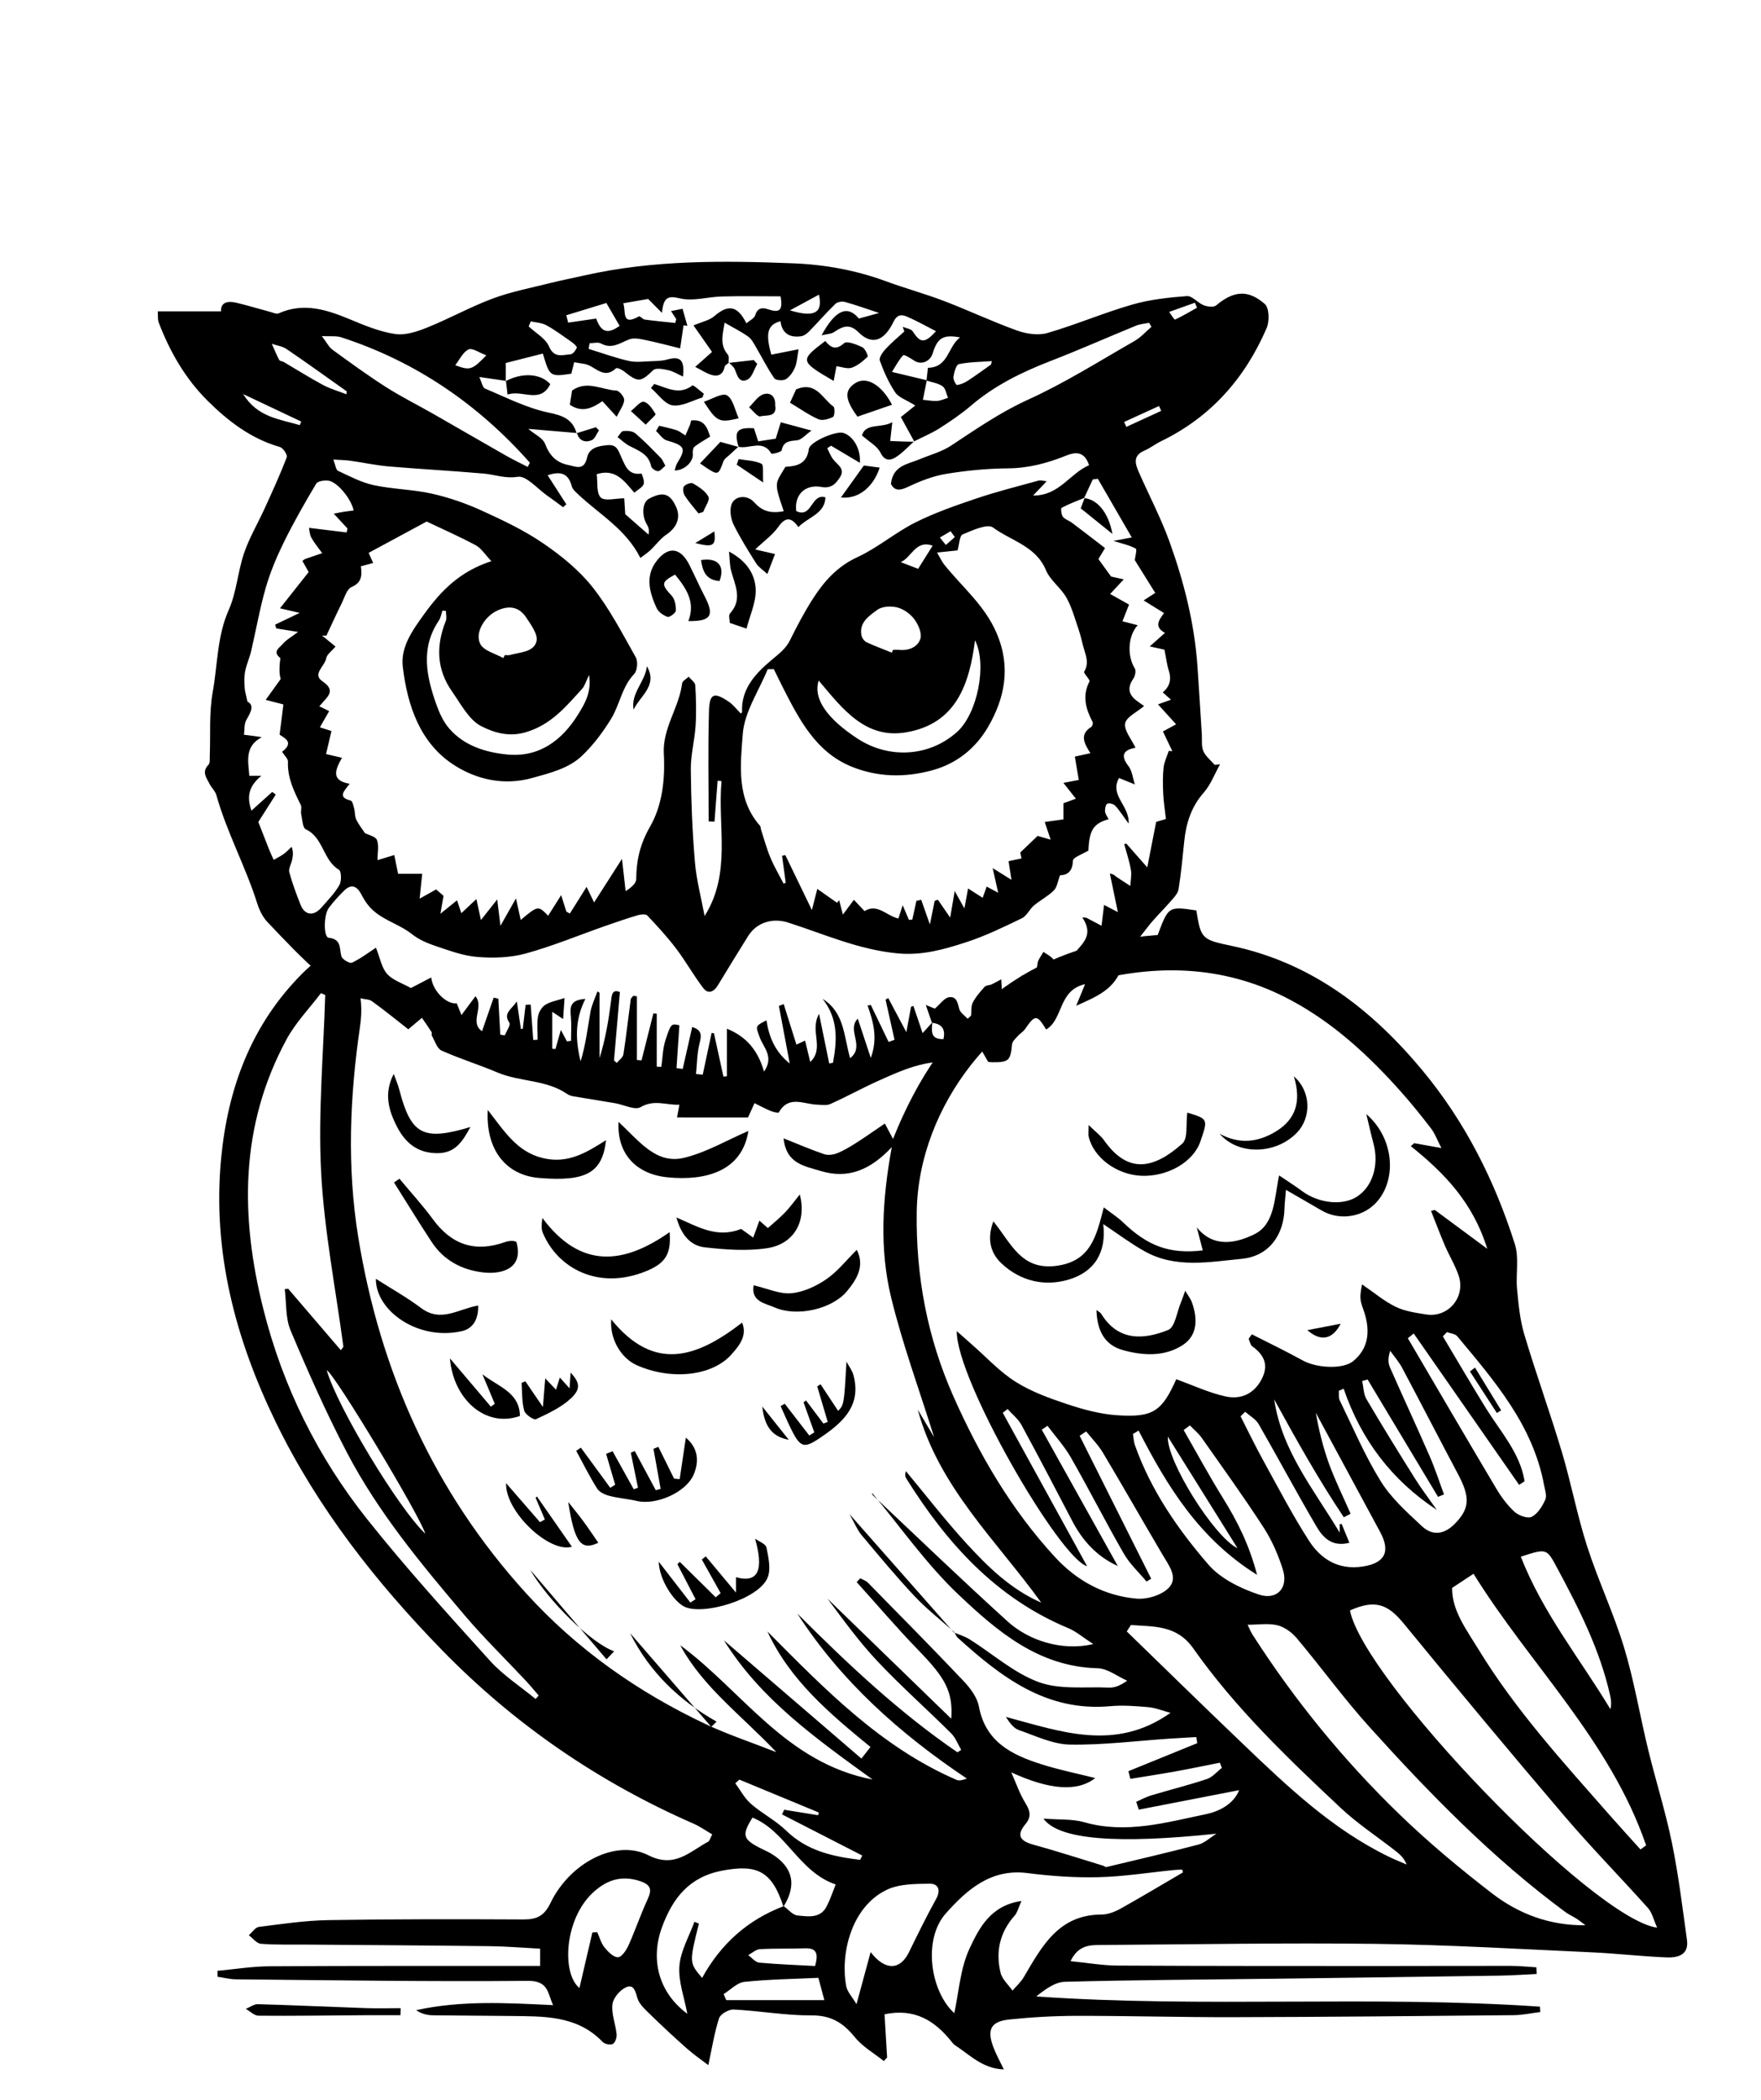 <svg width="1345" height="1603" viewBox="0 0 1345 1603" fill="none" xmlns="http://www.w3.org/2000/svg">
<path d="M728.481 1246.23C732.597 1248 736.986 1249.29 740.763 1251.67C758.284 1262.69 774.445 1277.29 793.429 1284.23C809.623 1290.15 829.016 1287.6 846.98 1288.41C851.096 1288.58 855.315 1287.09 860.929 1283.14C853.376 1279.81 845.891 1273.79 838.27 1273.62C793.191 1272.49 761.516 1245.31 731.883 1217.21C707.523 1194.11 687.926 1165.97 666.288 1140.01C665.914 1139.57 666.254 1138.55 666.254 1141.13C699.562 1172.43 734.094 1205.74 769.681 1237.96C785.604 1252.35 810.848 1260.79 835.038 1255.18C826.975 1249.97 821.905 1245.51 815.985 1243.03C760.666 1220.03 723.003 1178.08 692.179 1128.72C691.363 1127.39 691.056 1125.69 691.941 1123.2C707.251 1141.61 721.948 1160.63 738.109 1178.29C754.576 1196.28 772.131 1213.43 795.266 1223.53C761.074 1176.11 716.947 1135.25 700.957 1076.19C705.073 1083.09 709.19 1090 713.443 1097.21C702.216 1061.28 689.321 1026.34 680.578 990.381C671.664 953.535 673.773 915.669 681.122 875.761C664.757 893.248 647.746 900.325 626.857 893.997C614.575 890.254 600.456 888.519 598.482 869.059C609.573 873.481 619.338 877.734 629.408 881.136C632.402 882.157 636.485 881.613 639.513 880.388C644.752 878.245 649.72 875.217 654.517 872.155C661.457 867.732 668.159 862.935 675.814 857.763C676.937 859.873 678.536 862.867 682.074 869.535C719.499 775.532 784.753 721.165 884.2 713.816C892.467 691.906 892.467 691.872 913.731 695.07C917.201 716.504 917.745 717.354 940.302 722.049C1001.44 734.773 1047.61 770.531 1086.43 817.209C1119.05 856.504 1141.68 901.448 1157.02 949.895C1160.36 960.442 1157.6 972.792 1158.69 984.189C1159.78 995.825 1160.9 1007.73 1164.24 1018.86C1173.18 1048.87 1183.87 1078.33 1192.85 1108.34C1199.99 1132.22 1204.59 1156.85 1212.21 1180.56C1220.64 1206.73 1232.55 1231.77 1240.51 1258.07C1248.2 1283.52 1252.52 1309.98 1258.85 1335.88C1264.63 1359.66 1272.09 1383.06 1276.98 1406.98C1281.99 1431.41 1285.01 1456.28 1288.45 1481.01C1290.05 1492.58 1281.37 1494.69 1273 1494.38C1253.99 1493.64 1235 1491.39 1215.98 1490.51C1160.9 1488.02 1105.82 1484.72 1050.7 1484.04C981.095 1483.16 911.451 1484.45 841.842 1484.89C832.996 1484.96 823.776 1484.48 817.653 1497.24C830.445 1498.5 841.876 1500.54 853.342 1500.61C921.284 1500.98 989.192 1500.92 1057.13 1500.95C1089.35 1500.95 1121.61 1500.78 1153.82 1500.85C1160.36 1500.85 1166.89 1501.56 1173.46 1501.94C1173.52 1503.64 1173.59 1505.34 1173.66 1507.04C1164.2 1507.48 1154.78 1508.16 1145.32 1508.3C1087.28 1509.18 1029.24 1509.93 971.194 1510.68C918.562 1511.36 865.93 1511.6 813.332 1512.99C805.711 1513.2 798.26 1518.78 791.456 1524.19C920.127 1533.1 1048.36 1523.24 1176.18 1531.98C1176.25 1533.34 1176.31 1534.73 1176.42 1536.1C1169.61 1536.91 1162.77 1538.44 1155.97 1538.48C1084.66 1539.16 1013.31 1539.84 942.003 1540.01C902.129 1540.11 862.255 1538.95 822.382 1538.99C805.2 1539.02 787.951 1540.01 770.872 1541.78C756.889 1543.24 753.657 1549.43 758.59 1562.63C760.632 1568.14 763.557 1573.32 766.687 1579.88C750.527 1579.41 740.729 1568.76 729.331 1561.37C728.276 1560.69 727.494 1559.6 726.711 1558.62C714.123 1542.97 698.949 1532.93 675.576 1537.8C676.189 1547.83 676.869 1559.33 677.55 1570.83C676.699 1571.72 675.848 1572.6 674.998 1573.49C667.513 1567.5 658.769 1562.53 652.85 1555.25C644.004 1544.33 634.784 1538.55 619.882 1538.65C600.081 1538.78 580.246 1535.18 560.412 1534.16C556.669 1533.95 550.273 1537.59 549.218 1540.79C545.612 1551.85 543.843 1563.52 540.985 1576.62C535.507 1572.43 529.758 1568.48 524.62 1563.93C515.094 1555.49 505.772 1546.85 496.688 1537.97C492.844 1534.19 488.149 1530.11 486.788 1525.31C485.155 1519.59 483.726 1514.29 477.534 1517.49C473.043 1519.8 468.212 1525.68 467.735 1530.45C466.987 1537.73 470.151 1545.38 470.933 1552.94C471.206 1555.42 469.947 1559.37 468.11 1560.42C466.306 1561.44 461.918 1560.59 460.353 1558.96C440.586 1538.34 414.865 1539.43 389.519 1539.09C369.99 1538.85 350.461 1538.85 330.967 1538.58C326.578 1538.51 322.223 1537.69 317.868 1534.67C352.128 1527.11 386.661 1529.09 422.418 1530.82C418.233 1521.7 418.982 1512.14 403.161 1512.28C328.925 1512.96 254.655 1511.8 180.385 1511.12C175.622 1511.09 170.893 1509.83 166.13 1509.15C166.096 1507.65 166.096 1506.12 166.062 1504.63C179.364 1503.4 192.633 1501.22 205.935 1501.15C272.142 1500.75 338.349 1500.92 404.556 1500.88C407.006 1500.88 409.456 1500.88 412.518 1500.88C412.518 1496.26 412.518 1492.65 412.518 1487.72C399.589 1487.04 387.035 1485.98 374.481 1485.81C327.36 1485.23 280.24 1484.96 233.119 1484.59C221.79 1484.48 210.426 1484.89 199.199 1483.97C196.001 1483.7 193.075 1479.72 190.047 1477.44C192.599 1475.23 194.98 1471.45 197.77 1471.08C215.428 1468.87 233.187 1466.18 250.947 1465.91C300.619 1465.09 350.291 1465.16 399.963 1465.4C410.068 1465.43 415.75 1462.61 420.445 1452.84C435.278 1422.02 470.457 1403.85 495.157 1416.37C515.298 1426.58 526.662 1413.62 540.849 1406.06C542.04 1405.42 542.448 1403.31 543.979 1400.45C539.046 1397.59 534.691 1394.46 529.894 1392.35C457.189 1360.58 392.853 1316.45 337.601 1259.77C287.146 1208.02 242.611 1151.34 210.801 1086.09C179.909 1022.67 162.081 955.815 168.885 884.437C173.989 830.784 191.918 782.234 230.874 743.245C237.712 736.406 245.435 730.487 252.92 724.022C271.836 739.843 278.709 758.113 274.966 783.799C267.141 837.112 264.93 891.139 273.639 944.622C290.344 1047.23 331.375 1138.85 401.767 1216.32C440.688 1259.19 487.23 1291.89 539.42 1316.48C555.682 1324.14 572.898 1329.82 593.005 1337.71C566.161 1309.37 536.834 1288.04 519.551 1256.06C567.046 1291.03 600.217 1345.88 666.424 1358.57C622.74 1326.93 580.893 1297.23 552.927 1252.32C587.901 1282.39 622.876 1312.43 657.919 1342.58C661.049 1338.6 662.886 1336.25 664.859 1333.73C633.967 1308.49 603.415 1282.9 586.132 1245.55C629.715 1289.33 672.582 1333.77 730.658 1358.87C732.631 1359.73 735.319 1358.98 738.449 1357.85C687.348 1323.66 642.371 1283.62 608.961 1231.87C647.304 1270.15 686.497 1307.2 731.304 1337.81C732.257 1337.17 733.176 1336.56 734.128 1335.91C731.611 1331.66 729.876 1326.69 726.473 1323.32C707.863 1304.81 688.164 1287.36 670.167 1268.27C656.15 1253.41 644.106 1236.7 631.994 1220.47C663.498 1251.02 695.037 1281.61 726.541 1312.16C728.038 1291.14 721.506 1280.52 701.569 1259.97C685.239 1243.17 670.031 1225.27 654.312 1207.85C655.231 1206.86 656.116 1205.91 657.034 1204.92C658.973 1206.01 661.287 1206.69 662.784 1208.19C687.348 1233.2 712.014 1258.14 736.136 1283.58C741.205 1288.96 746.376 1295.93 747.669 1302.87C752.67 1329.82 772.743 1339.72 795.198 1346.86C808.841 1351.22 822.994 1354.04 836.501 1357.45C822.824 1368.2 801.492 1366.5 772.369 1353.09C775.941 1361.02 778.731 1369.42 783.29 1376.77C786.965 1382.69 787.781 1387.21 783.188 1392.66C775.907 1401.33 779.344 1405.59 789.278 1408.31C807.208 1413.24 824.899 1418.99 842.659 1424.4C843.475 1424.64 844.292 1425.56 844.938 1425.42C868.482 1419.81 892.059 1414.33 915.466 1408.21C920.059 1406.98 923.971 1403.14 929.075 1399.94C854.056 1407.83 808.705 1404.77 796.933 1388.41C808.909 1389.36 819.047 1388.58 828.233 1391.2C860.044 1400.28 890.596 1391.33 921.046 1385.04C930.844 1383.03 942.173 1377.48 946.392 1366.7C920.535 1371.7 895.189 1376.63 869.808 1381.57C869.128 1379.56 868.482 1377.59 867.801 1375.58C871.646 1373.91 875.354 1371.84 879.369 1370.65C893.488 1366.43 907.845 1362.86 921.828 1358.19C926.081 1356.77 929.449 1352.61 933.226 1349.69C932.715 1348.36 932.205 1347.07 931.695 1345.74C920.161 1348.02 908.628 1350.44 897.06 1352.51C885.867 1354.52 874.571 1356.22 863.344 1358.06C862.834 1356.12 862.324 1354.15 861.847 1352.21C879.369 1345.06 896.89 1337.95 914.445 1330.81C914.173 1329.24 913.935 1327.71 913.663 1326.15C906.688 1326.55 899.748 1326.93 892.773 1327.4C867.563 1329.11 842.284 1332.34 817.108 1331.9C804.078 1331.66 791.013 1325.26 778.221 1320.84C774.274 1319.48 771.246 1315.43 768.252 1310.77C810.134 1321.93 851.675 1337.58 893.998 1307.67C887.738 1306 882.431 1303.79 876.987 1303.32C867.291 1302.47 857.424 1301.72 847.762 1302.6C799.042 1306.96 764.544 1280.22 731.441 1250.28C730.284 1249.22 729.739 1247.45 728.923 1246.02L728.481 1246.23ZM598.584 1455.26C602.089 1457.74 605.423 1462.03 609.131 1462.37C617.194 1463.15 626.653 1464.89 631.484 1455.23C634.41 1449.37 636.485 1443.11 638.254 1438.69C610.186 1429.16 600.421 1398.03 574.701 1387.62C566.57 1400.89 567.284 1403.92 580.008 1410.62C583.002 1412.19 586.166 1413.45 589.058 1415.18C605.661 1425.25 608.825 1439.03 598.38 1455.67C589.671 1428.86 578.783 1423.04 551.872 1428.08C526.696 1432.77 513.835 1448.79 505.568 1471.45C496.552 1496.12 503.118 1521.3 524.961 1537.42C522.681 1525.07 518.02 1512.82 518.905 1500.98C519.755 1489.49 526.321 1478.43 530.37 1467.2C531.527 1467.64 532.649 1468.12 533.806 1468.56C526.355 1498.4 526.355 1498.4 536.256 1510.03C550.477 1484.14 571.06 1465.67 598.584 1455.26ZM898.387 1052.98C911.383 1057.68 923.325 1063.29 935.913 1066.08C947.345 1068.63 957.619 1064.45 963.573 1053.02C969.187 1042.3 965.649 1034.44 956.463 1027.87C954.932 1026.78 954.591 1024.06 953.673 1022.09C954.489 1020.97 955.306 1019.84 956.122 1018.69C969.017 1025.25 982.115 1031.51 994.772 1038.52C1005.96 1044.71 1025.87 1045.46 1033.59 1039.1C1044.31 1030.26 1047.1 1017.94 1042.06 1002.05C1040.91 998.445 1039.24 994.77 1039.07 991.096C1038.86 986.741 1040.05 982.318 1040.29 980.549C1049.38 986.741 1057.1 993.341 1065.95 997.662C1072.99 1001.1 1081.32 1002.26 1089.22 1003.51C1106.06 1006.2 1119.56 990.313 1114.09 973.915C1111.43 965.988 1106.91 958.707 1103.57 950.95C1099.83 942.206 1096.5 933.326 1092.99 924.481C1093.95 924.242 1094.9 923.97 1095.85 923.732C1108.34 932.952 1120.79 942.206 1135.93 953.399C1124.94 917.846 1102.86 895.29 1077.55 875.046C1078.4 874.298 1079.28 873.549 1080.13 872.767C1086.19 873.856 1092.28 874.944 1100.89 876.475C1097.62 870.181 1095.99 865.452 1093.1 861.676C1085.64 851.945 1077.92 842.351 1069.76 833.199C1045.4 805.88 1018.72 781.214 986.198 763.726C938.091 737.835 887.16 735.454 835.446 748.722C764.748 766.89 701.365 842.691 700.174 925.263C699.46 974.425 708.305 1021.34 728.208 1066.11C748.077 1110.82 772.573 1152.8 805.983 1188.97C822.62 1206.97 843.543 1218.3 867.971 1220.47C876.136 1221.19 887.33 1217.82 892.739 1212.14C900.122 1204.35 892.671 1194.99 887.874 1186.86C872.632 1161.04 857.799 1134.94 842.455 1109.19C838.916 1103.27 833.915 1098.23 829.594 1092.82C827.927 1093.94 826.26 1095.03 824.593 1096.16C842.795 1132.53 861.031 1168.9 879.232 1205.26C878.042 1205.98 876.885 1206.69 875.694 1207.44C869.842 1200.4 862.868 1194 858.377 1186.21C844.462 1162.02 831.806 1137.08 817.959 1112.83C812.991 1104.15 806.085 1096.6 800.063 1088.54C798.6 1089.52 797.137 1090.51 795.674 1091.49C815.033 1126.2 834.391 1160.87 853.75 1195.57C837.521 1188.22 826.668 1176.04 818.775 1160.87C806.051 1136.47 793.327 1112.08 780.194 1087.92C777.677 1083.3 773.186 1079.76 769.579 1075.74C768.354 1076.7 767.096 1077.61 765.871 1078.57C787.679 1118.2 809.453 1157.84 830.309 1195.74C809.147 1189.65 730.216 1053.22 730.76 1016.24C735.761 1020.66 739.096 1023.69 742.498 1026.65C753.487 1036.24 763.523 1047.3 775.737 1054.96C787.747 1062.51 801.594 1067.54 815.169 1072.03C827.485 1076.12 840.447 1079.62 853.308 1080.47C880.695 1082.31 887.466 1077.44 898.387 1052.98ZM260.337 1030.83C260.983 1029.95 261.63 1029.06 262.276 1028.18C256.322 983.611 247.544 939.178 245.231 894.439C242.917 849.666 247.068 804.553 248.395 759.61C247.306 759.167 246.184 758.691 245.095 758.249C236.283 769.918 225.77 780.703 218.898 793.427C183.209 859.294 183.311 928.495 201.104 999.295C215.972 1058.53 242.577 1112.18 280.308 1159.68C310.009 1197.03 342.194 1232.45 374.209 1267.87C384.279 1279.02 397.378 1287.43 409.081 1297.09C409.864 1296.21 410.646 1295.32 411.429 1294.44C408.163 1290.69 405.033 1286.82 401.63 1283.18C386.014 1266.5 369.582 1250.51 354.816 1233.13C321.679 1194.04 288.813 1154.54 264.964 1108.91C249.109 1078.6 235.228 1047.23 221.926 1015.69C217.945 1006.24 218.83 994.736 217.469 984.189C218.353 984.087 219.204 983.985 220.089 983.883C233.561 999.533 246.932 1015.18 260.337 1030.83ZM1265.69 1471.69C1263 1465.74 1261.88 1460.26 1258.68 1456.69C1237.55 1433.04 1215.23 1410.38 1194.69 1386.26C1153.25 1337.68 1112.39 1288.58 1071.9 1239.22C1059.72 1224.39 1049.96 1221.09 1031.07 1229.49C1041.35 1282.39 1216.26 1464.89 1265.69 1471.69ZM1210.91 1469.82C1208.7 1468.15 1206.53 1466.38 1204.21 1464.89C1201.39 1463.05 1198.22 1461.69 1195.5 1459.68C1139.98 1418.69 1092.07 1369.52 1046.04 1318.56C1026.51 1296.92 1009.3 1273.17 990.553 1250.82C986.81 1246.36 981.197 1242.18 975.719 1240.82C968.711 1239.12 960.987 1240.41 952.89 1240.41C953.877 1242.42 955.034 1245.44 956.735 1248.1C988.886 1298.18 1026.34 1344.07 1069.11 1385.38C1091.26 1406.78 1115.11 1426.65 1139.54 1445.46C1159.85 1461.11 1183.63 1470.19 1210.91 1469.82ZM903.524 1429.47C903.32 1428.76 903.15 1428.04 902.946 1427.33C900.871 1427.43 898.761 1427.46 896.72 1427.67C877.497 1429.57 858.309 1432.67 839.052 1433.14C820.919 1433.59 802.581 1432.29 784.583 1429.98C756.685 1426.44 738.347 1442.94 722.493 1460.67C704.631 1480.61 710.517 1520.21 728.855 1536.95C732.325 1521.16 733.346 1502.79 740.627 1487.34C747.771 1472.2 756.481 1454.65 780.194 1451.31C777.677 1456.79 776.962 1460.23 774.955 1462.47C763.591 1475.23 760.257 1490.06 764.238 1506.19C765.463 1511.16 770.192 1515.24 773.322 1519.73C776.248 1516.29 779.718 1513.2 781.963 1509.39C795.742 1485.98 808.501 1461.72 841.298 1461.66C846.129 1461.66 851.402 1459.61 855.723 1457.23C871.782 1448.25 887.602 1438.76 903.524 1429.47ZM1109.05 1212.31C1108.95 1229.66 1119.97 1244.05 1129.12 1259.05C1157.43 1305.49 1194 1345.44 1229.69 1386.09C1237.35 1394.8 1245.21 1403.34 1252.97 1411.98C1254.39 1410.93 1255.82 1409.91 1257.25 1408.85C1229.83 1328.77 1168.05 1270.35 1125.45 1201.49C1118.78 1205.88 1114.43 1208.77 1109.05 1212.31ZM863.752 1240.61C862.698 1242.25 861.643 1243.88 860.588 1245.51C890.256 1274.3 919.787 1303.21 949.692 1331.76C983.646 1364.22 1017.7 1396.61 1060.64 1417.46C1065.13 1419.64 1069.79 1421.48 1074.35 1423.48C1072.14 1417.94 1068.53 1415.15 1064.93 1412.36C1051.21 1401.71 1036.58 1392.08 1024 1380.27C983.612 1342.37 943.466 1304.03 911.417 1258.51C898.659 1240.38 881.172 1241.97 863.752 1240.61ZM1031.55 1155.66C1029.81 1156.58 1028.11 1157.5 1026.38 1158.38C1007.02 1129.46 990.008 1099.05 973.201 1068.39C978.951 1107.66 1003.65 1137.39 1023.21 1170.09C1023.21 1167.91 1023.21 1165.73 1023.21 1163.55C1023.72 1163.55 1024.23 1163.52 1024.74 1163.52C1026.58 1168.04 1028.45 1172.54 1030.63 1177.81C1017.36 1181.28 1010.42 1173.79 1005.62 1165.63C990.417 1139.77 976.297 1113.27 961.328 1087.24C959.116 1083.4 954.523 1080.91 951.019 1077.82C949.862 1078.97 948.672 1080.13 947.515 1081.29C953.197 1092.38 958.572 1103.67 964.594 1114.56C975.991 1135.25 986.912 1156.27 999.671 1176.14C1008.79 1190.36 1022.26 1198.77 1040.7 1195.98C1057.61 1193.43 1062.31 1184.78 1054.11 1169.58C1037.78 1139.23 1021.38 1108.91 1004.98 1078.6C1007.29 1091.6 1010.46 1104.9 1015.12 1117.69C1019.85 1130.62 1026.04 1143 1031.55 1155.66ZM1026.24 1060.19C1025.02 1060.74 1023.76 1061.28 1022.53 1061.83C1022.74 1064.24 1022.23 1067 1023.21 1069.04C1033.35 1089.83 1042.44 1111.33 1054.58 1130.89C1062.61 1143.82 1074.62 1154.5 1085.92 1165.08C1094.32 1172.98 1103.47 1171.38 1111.57 1162.91C1122.56 1151.41 1122.97 1143 1113.37 1125.01C1099.12 1098.2 1085.24 1071.22 1070.98 1044.41C1068.5 1039.71 1064.89 1035.63 1061.79 1031.28C1060.09 1036.48 1060.09 1040.46 1061.56 1043.8C1071.56 1066.56 1082.07 1089.11 1092.01 1111.91C1096.12 1121.37 1099.29 1131.23 1102.89 1140.9C1101.36 1141.51 1099.87 1142.15 1098.33 1142.77C1080.41 1112.89 1062.48 1083.06 1044.55 1053.19C1043.15 1053.56 1041.79 1053.97 1040.4 1054.34C1041.42 1059 1041.38 1064.31 1043.7 1068.22C1055.67 1088.57 1068.09 1108.68 1080.64 1128.68C1085.81 1136.91 1091.77 1144.71 1097.38 1152.7C1062.85 1130.04 1039.51 1099.01 1026.24 1060.19ZM1079.76 1018.04C1078.26 1019.27 1076.76 1020.46 1075.27 1021.68C1097.69 1059.89 1120.04 1098.16 1142.7 1136.27C1146.54 1142.77 1151.21 1149.09 1156.72 1154.16C1159.91 1157.06 1166.82 1159.57 1169.88 1158.01C1174.44 1155.69 1177.95 1150.01 1180.23 1144.98C1181.59 1141.98 1180.02 1137.53 1179.31 1133.78C1170.8 1087.99 1141.44 1054.27 1112.96 1020.12C1111.37 1018.21 1107.76 1018.01 1105.11 1016.99C1104.08 1018.08 1103.06 1019.16 1102.01 1020.25C1113 1038.62 1123.75 1057.13 1135.04 1075.33C1146.17 1093.23 1160.97 1109.25 1164.44 1130.86C1163.04 1131.78 1161.65 1132.7 1160.25 1133.61C1133.45 1095.1 1106.6 1056.55 1079.76 1018.04ZM869.638 1092.18C868.209 1093.03 866.746 1093.88 865.317 1094.76C865.794 1097.58 865.862 1100.54 866.78 1103.2C878.96 1137.59 899.442 1167.33 922.917 1194.45C932.239 1205.23 947.379 1212.61 961.328 1217.31C975.413 1222.04 984.157 1212.17 979.836 1198.39C976.332 1187.23 971.534 1176.11 965.206 1166.34C950.101 1143 933.838 1120.45 917.813 1097.72C915.33 1094.18 911.826 1091.39 908.798 1088.23C907.199 1089.42 905.634 1090.58 904.035 1091.77C913.969 1109.05 923.461 1126.61 933.94 1143.51C944.827 1161.04 954.047 1179.03 960.103 1202.3C915.67 1174.61 891.412 1134.46 869.638 1092.18ZM664.961 1490.34C676.189 1504.86 687.552 1504.05 694.186 1490.51C700.889 1476.86 707.523 1463.19 714.906 1449.92C718.75 1443.01 716.743 1438.04 710.041 1438.11C698.915 1438.25 686.531 1438.21 676.971 1442.91C649.515 1456.38 641.758 1492.79 646.351 1516.46C647.168 1520.68 650.808 1524.39 654.176 1530.07C658.123 1515.55 661.287 1503.88 664.961 1490.34ZM452.425 1475.37C453.65 1475.26 454.909 1475.2 456.134 1475.09C457.937 1479.04 459.094 1483.53 461.747 1486.8C464.435 1490.13 468.62 1494.35 472.056 1494.25C474.88 1494.15 478.452 1488.74 480.119 1484.99C485.291 1473.49 489.305 1461.49 494.613 1450.05C498.151 1442.47 497.062 1438.86 488.727 1436.1C474.472 1431.41 463.04 1435.39 452.732 1445.05C430.992 1465.36 428.882 1506.63 442.559 1517.76C445.859 1503.43 449.125 1489.42 452.425 1475.37ZM1161.55 1188.46C1178.42 1231.53 1206.87 1266.54 1229.97 1304.85C1230.95 1300.93 1230.48 1297.67 1229.8 1294.5C1222.07 1259.9 1206.29 1228.67 1189.65 1197.71C1181.25 1182.13 1181.76 1181.86 1161.55 1188.46ZM624.815 1385.82C625.019 1385.14 625.224 1384.46 625.428 1383.78C605.185 1375.41 584.941 1367.01 564.698 1358.64C563.678 1359.59 562.657 1360.54 561.602 1361.46C565.515 1366.77 568.713 1372.93 573.544 1377.14C582.016 1384.53 592.426 1389.8 600.456 1397.59C616.548 1413.24 636.281 1417.39 656.898 1419.88C657.443 1418.79 658.021 1417.7 658.565 1416.61C638.152 1406.13 617.705 1395.69 597.291 1385.21C597.836 1384.02 598.38 1382.83 598.924 1381.64C607.566 1383.03 616.208 1384.43 624.815 1385.82ZM625.053 1509.97C606.171 1510.85 587.289 1511.09 568.543 1513.06C562.997 1513.64 557.962 1519.12 552.689 1522.38C553.335 1523.92 554.015 1525.45 554.662 1526.98C579.294 1526.98 603.926 1526.98 629.612 1526.98C628.184 1521.64 626.925 1516.91 625.053 1509.97ZM249.552 1046.01C257.139 1073.36 304.395 1151.75 324.843 1170.9C320.045 1155.93 255.88 1049.48 249.552 1046.01ZM891.991 1096.84C890.766 1114.97 927.374 1173.52 945.201 1181.99C927.34 1153.42 910.056 1125.79 891.991 1096.84ZM622.536 1500.95C624.985 1492.04 624.271 1487.07 614.677 1487.44C603.245 1487.89 591.78 1487.44 580.382 1488.09C577.355 1488.26 574.463 1491.05 571.469 1492.65C574.259 1494.62 576.912 1498.09 579.872 1498.37C594.059 1499.66 608.315 1500.17 622.536 1500.95Z" fill="black"/>
<path d="M467.872 1107.93C473.248 1117.62 478.657 1127.29 484.033 1136.98C485.121 1136.57 486.21 1136.2 487.265 1135.79C485.428 1126.88 483.624 1118 481.787 1109.08C482.808 1108.68 483.795 1108.23 484.815 1107.83C490.157 1117.79 495.532 1127.73 500.874 1137.7C502.098 1137.36 503.323 1137.02 504.582 1136.68C502.745 1126.5 500.942 1116.3 499.104 1106.12C500.363 1105.61 501.588 1105.1 502.847 1104.59C506.827 1112.66 510.808 1120.75 514.823 1128.82C516.252 1128.95 517.681 1129.09 519.109 1129.26C520.674 1118.68 522.239 1108.13 523.839 1097.55C533.773 1106.02 533.807 1116.37 529.826 1125.72C524.009 1139.4 501.214 1149.33 486.516 1145.93C479.576 1144.33 472.329 1143.82 465.457 1142.02C462.02 1141.13 457.802 1139.23 456.067 1136.44C450.215 1127.15 445.35 1117.25 440.076 1107.62C441.267 1106.81 442.458 1106.02 443.648 1105.21C451.133 1115.41 458.618 1125.65 466.103 1135.86C467.362 1135.08 468.587 1134.3 469.845 1133.51C467.532 1125.65 465.218 1117.79 462.939 1109.94C464.572 1109.25 466.205 1108.61 467.872 1107.93Z" fill="black"/>
<path d="M511.454 940.675C512.679 957.108 508.494 964.185 494.205 970.173C457.018 985.721 425.65 967.995 414.525 941.05C413.402 938.362 413.504 935.164 414.253 929.856C443.852 969.56 476.785 964.967 511.454 940.675Z" fill="black"/>
<path d="M472.431 856.506C488.183 871.033 501.009 889.201 522.647 883.894C539.59 879.743 555.275 870.455 571.605 863.412C566.774 894.27 538.842 901.687 509.923 898.829C485.529 896.414 471.138 880.593 472.431 856.506Z" fill="black"/>
<path d="M466.817 1007.26C499.819 1048.05 532.48 1036.28 566.808 1009.74C570.891 1019.67 564.699 1027.3 558.541 1034.17C543.741 1050.7 512.441 1053.9 486.21 1042.2C474.574 1036.99 465.627 1022.57 466.817 1007.26Z" fill="black"/>
<path d="M305.076 899.884C313.616 910.192 322.734 920.059 330.627 930.844C344.95 950.441 363.016 956.394 385.845 948.229C387.41 947.651 389.145 947.413 390.812 947.311C392.003 947.243 393.228 947.753 394.35 947.991C400.168 967.826 384.28 973.133 369.106 971.432C352.946 969.595 339.065 962.348 329.845 948.399C319.91 933.362 310.554 917.95 300.926 902.742C302.287 901.755 303.682 900.836 305.076 899.884Z" fill="black"/>
<path d="M503.118 1192.27C511.181 1202.68 519.245 1213.09 527.274 1223.47C528.601 1222.62 529.928 1221.77 531.254 1220.92C526.627 1212 522 1203.09 517.373 1194.18C517.986 1193.56 518.564 1192.99 519.177 1192.37C528.329 1201.39 537.48 1210.44 546.598 1219.45C547.857 1218.4 549.15 1217.35 550.409 1216.29C545.612 1207.72 540.815 1199.18 536.018 1190.6C537.038 1189.82 538.025 1189 539.045 1188.22C546.53 1197.17 553.981 1206.12 562.112 1215.85C562.112 1211.56 562.112 1207.82 562.112 1204.11C579.736 1209.08 583.24 1197.68 576.708 1174.72C579.736 1176.89 584.839 1178.7 585.384 1181.38C586.881 1188.87 588.922 1197.65 586.37 1204.21C579.872 1220.99 536.528 1233.71 522.477 1226.5C514.414 1222.38 503.526 1206.08 503.118 1192.27Z" fill="black"/>
<path d="M372.542 847.389C385.3 863.754 394.758 879.268 414.457 884.099C433.884 888.862 448.105 879.744 462.871 870.456C460.081 895.292 447.867 902.233 411.974 899.341C386.491 897.3 370.841 877.907 372.542 847.389Z" fill="black"/>
<path d="M566.06 938.227C567.795 939.452 570.789 941.595 575.28 944.828C577.049 939.996 578.376 936.322 580.009 931.899C582.289 933.906 584.636 935.948 586.473 937.581C591.032 933.498 595.557 929.858 599.572 925.673C603.144 921.965 606.138 917.712 610.867 911.928C616.311 932.954 606.036 949.863 585.929 952.925C570.415 955.272 554.05 954.048 538.298 952.278C527.921 951.122 520.504 943.603 516.626 929.484C533.093 936.56 547.518 945.61 566.06 938.227Z" fill="black"/>
<path d="M575.62 981.265C586.064 983.681 595.455 988.104 604.368 987.321C613.554 986.505 623.251 982.014 631.042 976.672C639.649 970.786 646.386 962.111 654.381 954.184C660.709 966.5 654.381 976.706 646.93 985.722C635.533 999.501 608.689 1005.56 591.78 998.208C584.533 995.044 573.408 993.751 575.62 981.265Z" fill="black"/>
<path d="M365.192 996.711C365.532 1006.41 361.756 1014.2 352.808 1016.24C319.398 1023.86 286.839 1000.76 287.077 976.297C298.067 983.34 310.451 990.246 321.712 998.684C336.852 1009.98 350.291 999.194 365.192 996.711Z" fill="black"/>
<path d="M359.273 860.419C353.115 871.919 347.365 880.424 334.029 880.39C318.991 880.356 309.669 872.701 303.205 860.181C296.673 847.525 293.1 834.596 300.721 819.899C302.15 823.88 303.885 827.758 304.94 831.841C313.888 866.203 322.972 871.34 359.273 860.419Z" fill="black"/>
<path d="M621.923 1093.5C619.201 1085.88 616.479 1078.26 613.724 1070.61C614.336 1070.13 614.948 1069.62 615.595 1069.14C620.018 1075.03 624.441 1080.91 628.898 1086.8C629.986 1086.39 631.109 1085.98 632.198 1085.58C629.51 1076.53 626.856 1067.48 624.168 1058.43C625.019 1057.88 625.87 1057.34 626.72 1056.83C631.211 1063.63 635.702 1070.4 640.159 1077.14C644.65 1072.31 644.65 1072.31 646.521 1039.58C648.358 1043.01 650.876 1046.25 651.862 1049.92C657.714 1071.76 645.398 1084.52 629.102 1095.85C613.996 1106.36 611.682 1106.26 603.653 1089.86C601.033 1084.49 598.686 1078.98 596.236 1073.5C597.291 1072.89 598.346 1072.27 599.366 1071.69C605.626 1079.79 611.886 1087.85 618.113 1095.95C619.405 1095.1 620.664 1094.29 621.923 1093.5Z" fill="black"/>
<path d="M641.112 809.895C640.465 826.94 631.109 832.214 621.617 834.867C601.068 840.651 580.927 840.005 563.644 823.334C589.943 824.729 616.14 826.021 641.112 809.895Z" fill="black"/>
<path d="M343.656 1037.06C355.496 1051.01 365.192 1062.48 374.923 1073.94C375.909 1073.19 376.896 1072.48 377.882 1071.73C374.854 1064.52 371.827 1057.31 368.458 1049.21C380.536 1058.7 396.867 1062.89 397.105 1081.02C370.193 1090.51 346.038 1067.44 343.656 1037.06Z" fill="black"/>
<path d="M305.859 1538.51C296.809 1538.51 287.759 1538.44 278.675 1538.51C251.594 1538.68 224.512 1539.13 197.431 1538.89C194.199 1538.85 190.966 1535.48 187.734 1533.68C190.83 1532.42 193.96 1530.01 196.988 1530.08C224.444 1530.86 251.9 1532.15 279.356 1533.1C288.236 1533.41 297.115 1533.14 305.995 1533.14C305.995 1534.94 305.927 1536.71 305.859 1538.51Z" fill="black"/>
<path d="M401.256 1054.55C405.101 1060.16 408.945 1065.78 414.661 1074.18C415.375 1065.5 415.818 1059.99 416.43 1052.3C419.73 1055.81 422.01 1058.19 424.663 1060.98C425.514 1058.29 426.33 1055.67 427.589 1051.69C430.345 1054.75 432.386 1057 435.006 1059.92C435.312 1055.57 435.55 1051.93 435.823 1047.88C442.695 1055.33 443.886 1060.26 436.095 1067.55C428.678 1074.49 418.778 1079.08 409.421 1083.47C407.652 1084.28 401.154 1079.9 400.372 1076.97C398.534 1070.2 398.875 1062.88 398.364 1055.77C399.317 1055.37 400.304 1054.96 401.256 1054.55Z" fill="black"/>
<path d="M386.525 1132.32C395.711 1142.87 404.046 1152.47 412.416 1162.09C413.675 1161.41 414.899 1160.73 416.158 1160.05C413.811 1154.51 411.429 1148.96 409.082 1143.45C409.422 1143.14 409.762 1142.84 410.102 1142.53C419.016 1155.29 427.93 1168.08 436.81 1180.84C419.696 1185.98 385.776 1154.17 386.525 1132.32Z" fill="black"/>
<path d="M728.754 1245.96C718.581 1236.87 707.728 1228.4 698.406 1218.5C684.321 1203.5 671.154 1187.61 657.954 1171.86C654.824 1168.11 652.952 1163.28 648.802 1155.93C676.904 1187.78 702.693 1217 728.481 1246.23L728.754 1245.96Z" fill="black"/>
<path d="M469.062 1260.69C451.303 1254.36 418.743 1222.11 404.896 1198.39C422.894 1219.49 443.069 1243.13 463.244 1266.81C465.184 1264.77 467.123 1262.73 469.062 1260.69Z" fill="black"/>
<path d="M481.208 1246.77C501.893 1270.62 522.545 1294.51 543.23 1318.36C544.591 1317.03 545.918 1315.7 547.279 1314.38C519.007 1298.35 496.144 1276.71 481.208 1246.77Z" fill="black"/>
<path d="M458.651 819.185C476.105 819.185 493.558 819.185 514.584 819.185C493.932 832.895 476.241 826.806 458.617 822.553C458.617 821.43 458.617 820.307 458.651 819.185Z" fill="black"/>
<path d="M456.985 1177.81C443.921 1184.04 438.817 1178.05 433.986 1146.68C437.797 1151.51 441.743 1156.24 445.384 1161.21C449.194 1166.35 452.733 1171.72 456.985 1177.81Z" fill="black"/>
<path d="M582.22 1073.84C588.65 1081.94 595.114 1090 602.429 1099.19C590.215 1096.94 583.921 1089.66 582.22 1073.84Z" fill="black"/>
<path d="M842.626 934.518C845.246 956.53 835.617 971.262 815.953 976.978C797.547 982.353 779.345 977.998 765.124 964.764C757.026 957.245 753.352 946.732 758.693 932.443C772.302 949.079 779.787 969.867 806.63 966.431C832.998 963.062 837.352 943.976 843.034 921.76C849.464 926.693 853.921 929.517 857.63 933.089C876.682 951.393 893.285 957.585 918.631 954.625C917.066 948.637 915.569 942.853 914.072 937.036C927.239 953.468 945.168 948.637 958.131 942.241C973.679 934.586 973.237 914.955 976.945 897.366C982.933 901.448 988.887 905.191 994.5 909.342C1007.09 918.698 1025.36 920.671 1036.35 913.628C1048.36 905.939 1053.43 889.371 1049 872.938C1047.23 866.372 1045.77 859.737 1043.56 850.585C1065.54 869.434 1067.27 902.809 1049.55 919.65C1039 929.687 1022.23 931.592 1009.54 924.209C1001.2 919.344 992.833 914.547 982.185 908.389C981.674 914.683 981.164 918.596 981.062 922.508C980.551 943.466 968.78 959.082 948.367 961.055C923.36 963.471 897.572 968.574 873.824 955.067C863.652 949.386 854.295 942.309 842.626 934.518Z" fill="black"/>
<path d="M906.825 849.429C922.782 854.26 922.782 854.26 916.692 871.782C911.282 887.262 891.515 898.591 871.476 897.638C852.73 896.754 835.175 883.689 831.5 867.767C831.16 866.27 831.466 864.603 831.466 858.887C836.944 864.263 840.72 866.985 843.238 870.557C861.678 896.754 881.411 892.263 902.981 873.109C907.472 869.162 905.635 858.071 906.825 849.429Z" fill="black"/>
<path d="M837.453 1000.15C838.712 1001.14 840.345 1001.88 841.128 1003.14C854.09 1024.07 873.38 1022.91 892.229 1015.36C897.434 1013.28 898.863 1001.68 901.925 994.399C903.15 991.473 904.136 988.445 905.225 985.451C906.96 988.445 909.24 991.235 910.396 994.433C914.751 1006.51 914.717 1019.34 903.626 1026.69C889.745 1035.91 873.108 1035.09 857.39 1030.67C843.033 1026.62 837.827 1014.85 837.453 1000.15Z" fill="black"/>
<path d="M931.559 865.589C946.732 873.89 961.192 872.087 974.937 863.513C989.192 854.668 994.261 841.297 988.205 821.7C1001.92 833.812 1001.27 853.647 990.553 864.738C974.46 881.443 945.678 882.157 931.559 865.589Z" fill="black"/>
<path d="M998.515 1015.49C1008.28 1013.62 1016.34 1012.09 1024 1010.59C1017.84 1022.33 1009.16 1024.78 998.515 1015.49Z" fill="black"/>
<path d="M1126.57 1044.1C1133.21 1054.96 1139.88 1065.84 1146.51 1076.7C1145.42 1077.38 1144.37 1078.09 1143.28 1078.77C1136.41 1068.19 1129.53 1057.61 1122.7 1047.03C1123.99 1046.04 1125.28 1045.06 1126.57 1044.1Z" fill="black"/>
<path d="M517.07 853.104C517.606 850.267 518.168 847.403 518.917 843.362C509.068 843.924 499.834 839.106 489.289 845.235C484.873 847.805 476.389 843.362 469.751 842.238C459.073 840.418 448.394 838.758 437.715 836.938C436.136 836.671 434.503 836.082 433.192 835.199C417.133 824.145 397.114 826.072 379.878 818.766C365.827 812.797 351.133 808.301 337.216 802.038C333.737 800.486 332.157 794.678 329.856 790.744C329.401 789.968 330.043 788.549 329.561 787.826C327.233 784.16 324.717 780.654 322.255 777.067C319.311 779.53 316.367 781.992 311.844 785.819C303.627 779.396 294.072 771.581 284.062 764.354C281.466 762.481 277.131 763.177 274.213 761.598C264.257 756.191 253.471 751.561 245.041 744.281C230.588 731.809 217.447 717.812 204.279 703.948C200.666 700.147 198.07 694.821 196.464 689.736C187.605 661.58 173.233 635.512 165.257 607.035C164.4 603.957 161.59 601.495 160.091 598.551C157.763 593.894 153.829 589.371 159.208 583.884C160.52 582.573 160.145 579.442 160.225 577.14C160.868 560.841 159.583 544.22 162.473 528.322C166.247 507.446 165.712 485.875 174.705 465.641C180.7 452.098 181.61 436.415 186.427 422.23C190.469 410.4 197.026 399.427 202.218 387.972C208.079 375.125 213.967 362.278 219.026 349.11C219.722 347.317 216.216 341.964 213.78 341.268C191.78 334.979 174.357 321.624 158.619 306.02C141.624 289.159 129.848 268.738 121.31 246.47C120.213 243.633 120.722 240.207 120.534 237.692C137.128 237.692 152.571 237.692 168.79 237.692C168.576 230.465 174.196 229.609 180.807 231.188C189.371 233.249 197.802 235.818 206.313 238.093C208.454 238.655 211.13 239.993 212.79 239.244C231.819 230.733 249.376 236.353 267.148 243.74C278.389 248.424 290.004 253.295 301.914 255.008C309.809 256.159 318.963 253.027 326.751 249.869C343.532 243.098 359.457 234.186 376.398 227.896C390.53 222.65 405.571 219.786 420.265 216.093C428.936 213.925 437.742 212.239 446.467 210.258C499.031 198.402 552.399 198.937 605.713 201.025C629.8 201.962 653.727 206.271 676.664 214.728C691.331 220.134 706.506 224.256 721.093 229.823C739.827 236.969 757.973 245.614 776.842 252.358C783.961 254.901 792.954 256.266 799.966 254.232C821.779 247.915 842.789 238.869 864.601 232.58C878.09 228.672 892.436 227.12 906.514 226.049C910.528 225.728 914.757 231.241 919.307 233.035C922.144 234.159 926.935 234.774 928.808 233.195C941.923 222.168 953.057 220.696 966.037 232.098C969.436 235.095 969.677 245.266 967.429 250.458C950.942 288.677 924.874 318.385 886.842 336.826C882.426 338.967 878.492 342.125 873.995 344.052C865.217 347.772 866.957 353.981 869.74 360.324C877.528 378.069 886.628 395.305 893.185 413.451C904.346 444.363 912.375 476.186 914.623 509.186C915.801 526.342 916.818 543.471 917.915 560.626C918.183 564.962 917.46 569.726 919.093 573.473C920.833 577.461 924.794 580.512 927.791 583.965C929.129 583.804 930.468 583.644 931.833 583.483C927.738 590.79 924.74 599.033 919.334 605.189C909.699 616.135 905.845 628.714 904.453 642.632C903.222 654.729 902.071 666.853 900.144 678.87C899.635 682.082 896.718 685.133 894.39 687.809C888.421 694.741 881.623 701.031 876.137 708.31C869.098 717.678 860.48 726.992 857.134 737.724C851.594 755.495 837.382 760.902 821.966 767.86C824.081 762.722 825.981 758.092 828.738 751.347C808.049 756.031 812.224 778.272 799.003 785.98C792.044 774.391 790.572 774.444 782.784 785.792C781.419 787.773 779.063 789.004 777.458 790.851C775.718 792.831 773.175 794.999 772.961 797.274C771.784 809.719 770.579 811.058 757.92 810.977C756.608 810.977 755.27 810.71 754.708 810.656C751.684 805.384 748.927 800.566 746.17 795.749C745.394 795.963 744.618 796.177 743.842 796.391C743.119 800.887 742.397 805.384 741.487 811.084C737.097 811.084 732.494 811.513 727.971 811.004C707.175 808.676 689.056 816.999 670.964 825.109C658.572 830.649 646.662 837.26 634.27 842.827C631.353 844.138 627.418 843.442 623.939 843.335C613.795 843.014 602.367 835.921 594.847 849.277C594.472 849.919 590.35 848.902 588.263 848.019C584.168 846.306 580.26 844.165 576.272 842.184C574.613 845.824 572.98 849.491 571.321 853.131C553.202 853.104 535.136 853.104 517.07 853.104ZM707.871 290.31C706.908 295.127 705.944 299.945 704.874 305.217C708.38 305.538 712.02 306.288 715.606 306.1C718.47 305.94 721.253 304.575 724.063 303.745C722.752 300.721 722.243 296.546 719.915 294.913C716.489 292.504 711.805 291.889 707.63 290.524C707.978 287.312 708.353 284.127 708.728 280.808C724.599 280.407 723.608 265.018 733.243 257.577C720.183 255.195 715.981 258.059 712.367 269.755C710.36 276.259 703.401 278.828 698.129 275.268C695.479 273.475 690.528 270.504 689.859 271.2C686.567 274.572 684.399 278.988 681.241 283.94C691.706 286.429 699.788 288.383 707.871 290.31ZM828.497 379.969C822.555 382.458 816.506 384.68 810.859 387.677C810.083 388.079 810.538 392.816 811.796 394.502C813.428 396.616 816.587 397.473 818.862 399.186C827.266 405.502 835.589 411.979 843.993 418.429C842.012 421.721 839.925 425.174 838.935 426.806C842.548 431.784 845.01 435.183 848.623 440.162C849.988 440.483 853.922 441.339 858.285 442.329C853.976 446.933 850.845 450.305 847.901 453.463C853.655 456.702 858.232 459.271 862.326 461.573C860.346 466.578 858.901 470.244 857.295 474.312C861.925 475.517 865.217 476.347 868.937 477.31C861.283 485.607 860.881 500.943 866.716 510.31C867.84 512.103 866.957 516.252 865.511 518.286C861.042 524.763 861.791 530.008 867.84 534.719C869.713 536.191 871.721 537.502 873.835 539.001C868.295 543.765 860.159 547.432 859.356 552.303C858.446 557.736 864.173 564.266 867.251 570.85C858.954 572.403 854.993 575.989 861.898 584.875C864.682 588.461 865.137 593.894 866.769 598.872C862.407 597.106 858.499 595.527 854.672 593.974C847.151 607.356 862.888 614.85 862.005 628.794C857.562 622.692 855.02 618.597 851.781 615.145C850.523 613.78 847.205 612.897 845.733 613.619C844.448 614.262 843.832 617.5 843.993 619.507C844.18 621.515 845.706 623.388 846.723 625.449C835.054 628.634 831.896 633.96 831.307 649.349C826.784 652.159 819.584 654.488 819.477 657.111C819.156 665.113 815.57 668.057 809.628 668.218C807.862 672.795 807.407 677.291 804.917 679.78C800.448 684.25 794.533 687.22 789.662 691.342C786.263 694.206 784.229 699.237 780.482 701.057C766.538 707.775 752.487 714.627 737.793 719.391C721.093 724.797 704.419 729.588 685.791 727.875C656.163 725.172 629.64 713.208 602.046 704.349C590.43 700.602 578.039 703.921 571.321 714.761C563.586 727.233 555.825 739.705 548.25 752.284C545.253 757.262 540.863 759.162 537.277 754.505C529.837 744.87 523.895 734.084 516.535 724.369C509.764 715.43 502.109 707.106 494.401 698.943C493.197 697.658 489.343 698.033 487.041 698.729C478.557 701.272 470.18 704.162 461.803 707.079C441.676 714.145 421.871 722.388 401.342 728.009C389.673 731.194 376.72 731.542 364.542 730.578C353.756 729.722 343.104 725.707 332.693 722.228C326.323 720.113 319.792 717.276 314.627 713.155C307.026 707.133 297.712 704.082 289.71 698.729C282.805 694.099 279.245 689.094 276.007 682.885C272.42 676.033 268.084 674.695 262.624 680.155C258.53 684.25 254.515 688.559 251.089 693.216C247.101 698.622 247.128 715.483 250.955 715.911C261.019 716.982 259.065 724.074 260.778 730.15C261.42 732.478 267.148 735.77 268.834 734.967C275.498 731.809 281.466 727.233 287.14 723.512C290.298 731.435 291.476 738.795 295.651 743.532C299.934 748.349 307.16 750.571 313.824 754.318C317.812 752.23 323.352 749.367 329.347 746.235C330.498 756.78 341.311 767.004 348.831 765.96C349.956 768.744 351.106 771.527 352.471 774.926C356.379 769.654 359.537 765.398 363.15 760.554C370.055 769.011 358.199 780.359 368.155 787.264C371.233 778.379 374.15 770.002 377.068 761.624C378.245 761.892 379.423 762.186 380.6 762.454C381.109 771.607 381.591 780.761 382.099 789.914C383.25 790.101 384.401 790.262 385.552 790.449C386.836 787.157 390.182 782.527 389.058 780.841C384.16 773.561 390.155 771.126 394.759 764.569C396.043 773.294 396.926 779.423 397.836 785.552C398.318 785.525 398.8 785.525 399.282 785.498C400.004 779.369 400.727 773.267 401.45 767.138C402.734 767.058 404.019 767.004 405.304 766.924C405.973 775.943 406.642 784.963 407.284 793.982C408.408 793.902 409.506 793.822 410.63 793.741C410.63 787.88 409.987 781.912 410.871 776.184C411.379 772.919 413.654 768.958 416.357 767.218C420.265 764.702 425.296 763.926 431.184 761.946C430.837 766.897 430.515 771.741 430.087 777.977C426.554 775.649 424.815 774.471 421.763 772.464C421.763 782.741 421.763 791.707 421.763 800.673C422.593 800.727 423.423 800.78 424.253 800.861C425.51 796.418 426.768 791.975 428.374 786.328C430.489 790.289 431.773 792.671 433.031 795.053C434.075 794.919 435.092 794.785 436.136 794.651C436.136 788.496 436.537 782.313 436.029 776.211C435.493 769.627 434.61 763.391 447.109 762.615C438.866 778.753 439.535 794.357 443.442 810.255C447.323 797.836 448.768 785.07 450.99 772.464C451.927 767.111 454.496 762.053 456.316 756.86C456.851 757.208 457.386 757.556 457.922 757.931C457.922 774.551 457.922 791.145 457.922 807.766C462.204 794.009 464.666 779.985 466.486 765.853C467.236 760.072 467.182 754.773 473.445 757.396C471.893 775.461 470.421 792.537 468.949 809.612C469.671 810.228 470.394 810.87 471.09 811.486C472.829 809.318 475.773 807.311 476.148 804.929C478.316 791.011 479.841 776.987 481.715 763.016C481.849 762.026 483 761.169 483.669 760.259C484.605 760.367 485.542 760.5 486.452 760.607C486.452 776.826 486.452 793.045 486.452 809.264C487.63 809.345 488.807 809.452 489.985 809.532C492.983 797.595 495.98 785.685 499.005 773.749C499.861 773.775 500.744 773.829 501.601 773.856C501.601 787.371 501.601 800.887 501.601 814.376C502.778 814.403 503.956 814.43 505.107 814.457C506.07 807.739 506.15 800.727 508.185 794.357C512.413 781.189 512.841 781.323 518.89 782.768C518.141 793.768 517.418 804.607 516.696 815.447C518.275 815.661 519.854 815.875 521.433 816.089C523.842 805.41 526.277 794.732 528.686 784.079C536.474 786.488 535.752 790.824 534.226 796.846C532.353 804.286 532.379 812.208 531.603 819.943C533.316 820.131 535.002 820.318 536.715 820.479C538.99 809.853 541.238 799.228 543.513 788.603C544.102 788.683 544.717 788.763 545.306 788.843C547.715 799.87 550.124 810.897 552.533 821.924C553.416 821.844 554.299 821.763 555.182 821.683C555.182 810.201 555.182 798.693 555.182 785.364C570.438 791.547 578.949 802.226 583.552 818.097C591.448 806.695 582.99 799.603 580.287 792.055C577.182 783.303 576.353 783.598 585.399 778.967C587.353 791.707 591.902 802.895 603.17 811.941C600.119 795.802 597.523 781.912 594.9 767.994C596.131 767.513 597.362 767.058 598.567 766.576C601.752 776.719 604.937 786.863 608.282 797.515C610.985 796.257 612.671 795.454 614.893 794.437C616.177 799.736 617.409 804.848 618.854 810.79C630.041 799.951 618.131 787.238 625.572 774.016C628.516 788.469 630.924 800.191 633.333 811.914C634.297 811.727 635.233 811.539 636.197 811.352C639.328 794.517 640.399 777.924 628.302 762.615C645.056 772.946 644.44 791.145 649.311 807.873C660.981 798.719 646.367 786.622 655.146 777.683C658.358 787.371 661.382 796.471 665.075 807.632C670.696 792.537 666.949 780.065 662.613 767.593C663.443 767.486 664.299 767.379 665.129 767.272C669.652 776.666 674.175 786.087 678.698 795.481C680.197 794.919 681.723 794.384 683.221 793.822C680.946 783.625 678.672 773.401 676.37 763.203C677.039 762.775 677.735 762.374 678.404 761.946C682.445 769.547 686.46 777.148 692.241 788.014C693.74 779.851 694.783 774.23 695.827 768.637C696.416 768.422 697.005 768.182 697.62 767.968C699.895 774.659 702.17 781.35 704.659 788.736C707.389 785.739 709.718 783.143 712.046 780.573C711.725 786.676 710.119 793.607 720.584 793.313C722.35 785.364 719.085 781.671 711.779 780.841C710.414 776.853 709.022 772.839 707.095 767.218C711.725 769.118 713.947 770.028 714 770.055C718.389 766.281 721.146 762.026 724.572 761.384C730.513 760.26 731.423 765.532 732.681 770.376C733.404 773.186 736.83 775.301 739.024 777.736C739.908 777.201 740.791 776.693 741.674 776.157C742.022 772.571 741.433 768.556 742.932 765.532C745.18 761.036 748.686 757.128 752.085 753.328C753.129 752.15 755.591 752.311 757.251 751.561C759.793 750.41 762.229 748.965 764.718 747.654C764.852 751.213 765.334 754.8 765.012 758.306C764.638 762.722 763.594 767.084 762.844 771.474C764.531 772.009 766.19 772.544 767.876 773.079C772.078 763.659 776.28 754.238 780.509 744.763C790.224 747.654 790.974 746.877 792.445 735.583C792.847 732.478 795.363 729.668 796.915 726.724C799.324 728.41 802.161 729.748 804.061 731.89C810.993 739.651 812.679 738.045 819.317 729.401C826.008 720.675 836.124 714.493 826.623 700.388C827.667 700.469 828.684 700.576 829.728 700.656C833.341 702.556 836.927 704.456 841.317 706.758C841.986 701.191 842.548 696.561 843.244 690.86C846.75 692.68 848.837 693.778 853.789 696.347C851.407 684.838 849.533 675.899 847.686 666.933C850.764 667.361 851.567 668.646 852.718 669.449C856.171 671.858 859.784 674.053 863.317 676.354C863.504 672.259 864.441 668.031 863.745 664.069C862.594 657.432 860.399 650.982 858.633 644.451C859.195 644.318 859.73 644.211 860.292 644.077C865.11 649.537 869.901 654.996 876.244 662.196C878.84 648.975 880.954 638.189 883.042 627.456C885.879 626.627 888.582 625.824 890.482 625.262C889.706 618.223 888.716 612.067 888.421 605.858C888.127 599.247 887.993 592.529 888.716 585.972C889.197 581.609 891.312 577.461 892.704 573.206C893.614 573.313 894.497 573.42 895.407 573.5C893.025 568.495 890.643 563.49 888.207 558.432C891.232 556.799 893.961 555.3 898.271 552.972C893.185 547.352 888.823 542.534 884.46 537.743C887.378 536.699 890.295 535.656 894.336 534.21C891.606 531.748 889.867 530.169 888.047 528.536C893.56 524.227 894.764 518.446 892.757 512.184C891.258 507.58 890.723 502.682 889.358 495.991C887.94 495.67 883.684 494.733 878.144 493.502C882.533 489.595 885.825 486.704 889.786 483.171C881.302 478.621 884.995 473.456 889.064 468.05C883.684 464.731 878.893 461.76 873.46 458.388C876.27 456.595 878.786 454.962 882.346 452.66C876.94 443.989 871.828 435.772 866.716 427.609C866.983 425.093 868.589 419.446 867.438 418.831C862.648 416.181 857 415.057 850.416 412.943C855.073 412.059 858.686 411.39 864.414 410.32C855.314 394.609 846.91 380.05 838.48 365.517C837.195 365.704 835.884 365.865 834.599 366.052C832.404 370.762 830.236 375.473 828.042 380.183C828.149 380.317 828.497 379.969 828.497 379.969ZM698.129 336.986L698.397 337.281C694.73 330.59 691.063 323.899 688.039 318.412C692.268 315.013 695.827 312.176 699.066 309.58C692.241 305.298 686.406 303.504 683.757 299.597C678.752 292.183 675.058 283.753 671.981 275.322C671.178 273.127 674.148 268.872 676.37 266.463C680.786 261.672 685.898 257.47 690.715 253.054C690.314 251.877 689.886 250.699 689.484 249.521C692.107 250.645 695.854 251.047 697.139 253.027C703.027 262.1 706.185 262.341 714.883 252.867C707.389 249.04 700.217 244.945 692.669 241.706C688.681 239.993 685.175 239.993 682.419 245.694C675.085 260.842 665.664 263.599 655.681 253.643C648.696 246.684 643.397 249.28 636.973 253.563C634.779 255.035 631.594 255.008 627.499 255.998C638.044 236.514 647.251 232.713 656.002 243.178C660.338 242.001 664.808 240.769 671.445 238.949C661.034 235.524 653.299 232.687 645.377 230.546C643.156 229.957 639.569 230.492 638.044 231.991C631.112 238.735 624.742 246.069 617.997 253.001C616.365 254.66 614.09 256.373 611.922 256.694C603.17 258.006 597.229 254.553 596.131 245.239C586.255 247.808 584.435 254.366 589.119 270.772C596.292 269.353 603.572 267.908 609.915 266.65C608.924 272.11 608.817 276.526 607.238 280.353C605.793 283.86 603.304 287.58 600.226 289.507C598.112 290.818 592.518 290.417 591.367 288.784C586.175 281.29 582.107 273.047 577.477 265.178C575.764 262.261 574.104 258.889 571.482 257.015C566.129 253.188 560.107 250.217 553.443 246.336C551.997 255.383 549.482 263.278 555.932 270.772C557.056 272.083 556.36 274.947 556.52 277.088L556.761 276.847C555.61 277.891 553.683 278.774 553.443 279.979C552.292 285.974 548.464 287.767 543.299 286.188C539.311 284.957 535.698 282.495 530.988 280.086C536.688 275.027 540.087 272.03 543.834 268.684C538.936 261.672 534.387 255.195 529.676 248.451C536.501 245.533 541.854 244.543 545.413 241.492C556.172 232.232 563.211 233.115 570.09 246.845C572.606 244.65 576.112 243.044 576.834 240.636C578.628 234.64 582.535 234.721 586.817 236.166C595.569 239.083 598.005 236.862 596.185 226.237C581.304 226.237 566.289 225.942 551.301 226.344C540.596 226.611 529.355 230.198 519.425 227.816C510.058 225.567 506.793 226.879 505.588 238.842C500.61 233.838 497.506 230.733 495.043 228.244C488.914 229.314 482.946 230.331 476.014 231.536C478.289 237.638 474.328 249.28 488.058 241.519C488.781 241.091 490.841 243.767 492.447 243.981C500.182 245.025 507.97 245.748 515.759 246.577C516 245.587 516.241 244.597 516.481 243.606C515.331 241.84 514.18 240.074 512.494 237.504C516 236.808 518.649 236.273 521.299 235.738C522.717 240.716 523.868 244.731 525.019 248.772C524.029 248.638 523.065 248.478 522.075 248.344C521.299 253.643 520.523 258.942 519.479 265.954C510.807 263.84 501.547 261.351 492.153 259.424C488.326 258.621 483.749 257.791 480.404 259.156C473.391 261.967 467.209 266.757 458.992 262.234C456.744 261.003 453.238 262.047 450.321 262.047C450.08 263.492 449.812 264.911 449.571 266.356C459.795 269.514 469.912 273.207 480.323 275.563C485.837 276.821 491.885 275.937 497.693 275.75C501.654 275.616 505.749 275.563 509.523 274.492C519.479 271.628 523.065 274.626 521.647 287.473C517.525 285.626 514.153 283.431 510.46 282.628C506.659 281.799 500.905 280.648 498.871 282.602C489.236 291.862 487.549 292.263 476.389 283.351C474.756 282.066 471.17 280.514 470.474 281.183C460.893 290.283 454.389 279.149 446.493 277.864C443.951 277.463 441.408 277.008 438.518 276.553C437.661 279.979 436.965 282.762 436.35 285.305C420.051 287.714 419.836 287.58 414.617 269.942C405.411 272.271 396.097 274.626 386.301 277.115C386.301 282.548 386.301 286.804 386.301 291.059L386.542 290.791C380.707 289.935 374.9 289.105 366.068 287.821C367.914 291.728 368.503 295.85 370.484 296.68C386.515 303.397 402.386 311.56 419.194 315.04C430.221 317.315 437.34 320.152 440.445 330.857L440.712 330.59C428.401 329.546 416.09 328.502 403.457 327.431C408.462 331.66 414.644 334.417 416.33 338.886C419.703 347.745 424.868 353.152 433.914 354.972C439.749 356.149 446.119 359.682 448.394 349.324C450 341.964 456.771 340.466 464.024 339.85C471.17 339.234 472.16 343.891 474.248 348.361C477.379 355.052 479.44 363.081 489.851 361.556C490.146 361.502 492.474 367.363 491.618 369.585C490.601 372.208 487.121 373.867 484.472 376.142C476.79 367.283 470.206 357.461 455.754 362.011C456.583 368.193 455.352 376.41 458.832 379.809C461.91 382.806 470.233 380.424 476.764 380.424C477.112 385.804 477.406 390.354 477.54 392.575C484.525 398.677 489.931 403.415 495.311 408.125C496.034 405.074 495.418 402.612 494.133 400.551C489.958 393.753 490.52 383.556 495.472 380.879C506.338 374.938 511.878 376.65 516.562 387.41C520.041 395.412 516.722 402.96 508.934 408.152C504.304 411.23 500.905 416.127 496.783 420.008C494.535 422.123 491.912 423.809 489.102 425.977C478.022 403.923 457.788 392.709 441.622 377.453C439.695 375.633 437.313 373.573 436.698 371.244C434.182 361.556 428.401 359.388 418.284 362.84C423.289 370.629 427.919 377.828 432.549 385.028C431.72 385.75 430.89 386.5 430.06 387.222C426.046 384.278 422.085 381.254 417.99 378.417C410.442 373.171 402.012 362.974 395.428 364.018C385.739 365.543 378.085 362.305 369.467 361.556C345.272 359.441 321.024 358.157 296.829 356.096C286.98 355.239 277.264 353.098 267.469 351.733C263.749 351.225 259.975 351.198 254.595 350.85C256.228 355.025 256.522 358.692 258.155 359.441C267.041 363.59 275.98 368.354 285.427 370.388C300.041 373.519 315.296 373.626 329.883 376.891C342.81 379.782 355.63 384.225 367.7 389.711C383.839 397.045 400.085 404.726 414.644 414.655C428.535 424.13 442.238 435.21 452.596 448.298C465.523 464.624 475.265 483.546 485.569 501.799C487.362 504.984 486.773 512.05 484.365 514.566C474.917 524.415 473.418 537.904 466.754 548.77C460.571 558.833 453.265 568.629 444.754 576.792C434.396 586.721 420.372 590.067 406.588 593.921C384.722 600.023 363.846 595.045 346.771 584.072C320.756 567.318 311.148 538.546 307.642 509.106C305.848 494.011 314.895 481.405 324.101 468.665C337.002 450.84 351.187 436.281 375.301 428.412C370.43 423.327 367.54 418.509 363.284 416.235C350.571 409.436 337.323 403.629 325.868 398.169C310.479 406.466 296.106 414.227 281.573 422.069C283.099 425.548 284.036 427.609 284.999 429.831C281.413 430.767 278.683 431.517 275.632 432.32C276.569 439.439 276.328 444.792 268.486 448.191C264.792 449.797 263.079 456.354 260.858 460.85C256.843 468.933 253.123 477.149 249.269 485.312C248.172 485.286 247.075 485.232 245.977 485.205C249.403 488.016 252.802 490.799 256.255 493.609C253.391 497.062 249.644 499.578 249.135 502.602C248.118 508.57 238.242 514.673 246.272 520.132C255.131 526.154 252.106 530.249 247.021 535.656C246.004 536.726 245.067 537.877 243.89 539.189C246.86 540.661 249.109 541.785 251.41 542.909C248.948 547.218 246.78 550.965 244.318 555.274C248.225 556.532 250.929 557.388 253.15 558.084C251.705 564.213 250.393 569.807 249.028 575.695C253.471 576.738 256.576 577.461 261.206 578.532C256.362 587.123 252.133 595.902 267.041 598.364C263.106 603.717 257.298 608.588 267.87 611.211C269.182 611.532 269.931 615.091 270.493 617.286C271.216 620.016 270.921 623.147 272.072 625.636C273.785 629.276 276.408 632.515 278.71 636.021C281.547 637.52 286.846 638.59 287.89 641.267C289.549 645.495 288.318 650.848 288.318 656.683C292.68 655.344 296.909 654.06 301.138 652.775C301.994 657.031 302.878 661.313 304.055 667.094C309.274 667.094 316.072 667.094 322.469 667.094C321.773 673.705 321.211 679.164 320.488 686.07C326.189 682.911 329.615 680.984 333.121 679.031C335.235 680.851 337.243 682.59 338.768 683.928C338.019 688.157 337.323 692.038 336.359 697.605C341.685 693.296 345.299 690.379 349.046 687.354C350.277 690.941 351.267 693.831 352.391 697.15C356.486 693.296 359.724 690.245 363.846 686.391C365.05 691.931 365.987 696.186 367.325 702.396C371.956 696.534 375.381 692.172 379.744 686.685C380.627 693.831 381.323 699.532 382.233 706.812C386.462 699.371 389.78 693.51 394.089 685.882C395.588 692.707 396.605 697.337 397.703 702.342C410.951 691.262 410.951 691.262 418.659 699.104C421.416 694.768 424.253 690.298 428.588 683.42C430.676 689.977 431.639 693.001 432.603 696.026C433.486 696.481 434.369 696.936 435.253 697.417C439.24 691.048 443.228 684.678 448.019 677.077C450.401 682.001 451.605 684.517 453.747 688.987C461.588 676.729 468.413 666.05 475.051 655.692C475.88 663.16 476.871 671.778 477.834 680.369C482.223 677.559 485.89 674.374 485.917 671.162C486.024 656.816 488.888 644.318 496.435 631.203C505.963 614.663 508.051 594.67 507.007 575.4C505.963 555.809 518.703 540.206 520.978 521.712C521.219 519.838 524.27 518.339 526.009 516.653C527.776 518.821 530.907 520.935 531.041 523.184C531.63 533.407 531.924 543.712 531.282 553.935C530.586 565.123 527.508 576.23 527.615 587.364C527.829 610.943 528.766 634.576 530.747 658.048C531.898 671.911 535.618 685.588 538.16 699.344C558.929 666.371 547.876 630.695 551.087 596.357C550.097 596.249 549.107 596.142 548.09 596.035C547.287 606.447 546.511 616.858 545.708 627.269C544.209 627.215 542.71 627.162 541.238 627.108C541.238 598.872 540.649 570.636 541.506 542.454C541.907 529.259 545.547 528.162 556.788 535.843C560.187 538.171 562.756 541.678 565.781 544.729C565.995 544.488 566.798 544.006 566.771 543.578C565.941 525.673 577.289 514.004 589.28 503.887C594.847 499.203 600.146 495.376 603.465 488.631C608.817 477.765 614.518 466.952 621.075 456.782C629.586 443.587 639.623 432.373 654.852 425.361C670.321 418.242 683.676 406.653 698.932 398.972C713.759 391.531 729.657 385.991 745.421 380.665C761.078 375.366 777.19 371.324 793.141 366.935C794.988 366.427 797.209 367.203 799.431 367.417C795.63 371.405 792.338 374.857 789.046 378.283C808.932 378.631 817.122 361.368 831.815 355.159C828.015 343.757 820.682 345.283 814.124 347.906C799.832 353.633 785.514 357.434 769.83 357.568C753.986 357.702 738.034 359.227 722.404 361.823C712.421 363.483 702.545 367.39 693.338 371.779C686.754 374.911 682.954 374.456 680.465 369.424C682.044 355.293 693.311 354.41 702.331 350.636C710.36 347.264 719.112 344.989 726.285 340.278C745.475 327.646 764.102 314.692 785.407 305.03C813.402 292.317 839.63 275.697 866.421 260.388C871.266 257.631 875.146 253.188 879.455 249.521C878.84 248.504 878.251 247.46 877.635 246.443C874.317 247.139 870.784 247.353 867.706 248.611C845.92 257.524 824.402 267.105 802.428 275.589C780.455 284.1 759.66 294.271 741.594 309.714C733.993 316.217 725.589 321.838 717.158 327.244C711.217 330.938 704.526 333.721 698.129 336.986ZM715.686 421.828C718.148 426.003 719.353 428.733 721.146 431.008C734.823 448.137 752.005 462.001 761.158 483.305C772.319 509.266 767.394 533.14 754.628 555.033C745.528 570.636 731.343 582.867 711.832 588.14C690.635 593.867 670.107 593.252 650.489 585.33C623.029 574.196 610.263 549.064 597.684 524.361C595.409 519.892 593.241 515.342 590.993 510.819C589.44 510.845 587.888 510.899 586.336 510.926C579.645 527.386 568.564 543.524 567.306 560.386C565.513 583.911 562.275 609.739 580.447 630.427C581.036 631.096 580.929 632.354 581.224 633.291C583.552 640.437 585.506 647.77 588.396 654.702C591.26 661.554 595.087 668.004 598.486 674.615C599.022 674.374 599.584 674.16 600.119 673.919C599.182 667.067 598.246 660.215 597.309 653.364C598.139 653.177 598.968 652.989 599.798 652.802C606.141 665.916 612.484 679.004 620.085 694.768C622.039 687.194 623.109 682.992 624.233 678.629C629.8 682.563 634.564 685.909 639.302 689.228C639.837 688.585 640.399 687.943 640.934 687.301C641.844 690.807 642.754 694.34 643.771 698.22C647.197 693.644 649.686 690.298 652.175 686.979C654.878 689.816 657.555 692.627 660.338 695.571C670.107 689.388 677.066 699.237 686.165 701.245C687.102 698.354 688.039 695.437 689.457 691.128C691.465 695.812 692.83 699.05 694.221 702.289C695.078 702.208 695.934 702.128 696.791 702.048C697.835 697.284 698.878 692.52 699.922 687.756C701.153 687.488 702.358 687.22 703.589 686.953C705.65 692.761 707.684 698.542 710.226 705.768C711.618 698.943 712.742 693.376 713.866 687.809C714.669 687.488 715.499 687.194 716.302 686.872C719.246 691.128 722.19 695.383 725.723 700.522C726.847 693.858 727.864 687.943 729.175 680.262C731.825 684.999 733.458 687.943 736.562 693.51C737.82 686.739 738.569 682.804 739.399 678.308C743.253 680.77 746.92 683.099 750.533 685.427C751.523 682.617 752.46 679.967 753.584 676.863C756.421 678.388 758.535 679.512 762.389 681.573C760.837 674.722 759.713 669.69 758.161 662.758C763.621 666.157 767.261 668.432 772.533 671.697C771.623 665.943 771.007 661.928 770.312 657.459C773.416 656.816 776.574 656.147 780.214 655.371C779.706 652.962 779.251 650.848 779.251 650.848C784.015 646.271 787.735 642.712 792.499 638.162C794.051 638.617 797.557 639.634 802.455 641.052C800.662 635.726 799.404 631.953 797.932 627.537C803.392 626.787 807.594 626.198 812.224 625.556C812.224 621.274 812.224 617.42 812.224 613.245C815.436 612.067 818.38 610.996 821.725 609.765C818.326 605.456 815.489 601.843 812.197 597.695C816.212 596.919 819.317 596.33 823.947 595.447C822.903 589.264 821.966 583.724 820.922 577.622C823.92 576.953 827.908 576.096 832.832 575.026C828.068 567.585 824.295 560.734 833.475 554.953C834.304 554.417 835 552.142 834.545 551.313C829.326 541.303 826.356 531.373 832.083 520.32C832.832 518.875 827.319 514.004 828.068 512.746C831.735 506.67 829.647 501.264 827.935 495.536C826.489 490.799 825.633 485.901 824.027 481.244C821.137 472.84 818.835 464.062 814.579 456.407C810.324 448.78 802.107 443.106 798.842 435.264C791.188 416.823 772.212 412.916 758.455 402.745C754.173 399.587 742.691 404.887 735.224 408.018C732.842 409.008 732.735 415.458 731.343 420.196C727.569 420.544 723.02 421.025 715.686 421.828ZM270.092 389.711C268.272 380.826 257.753 368.086 251.009 366.989C247.931 366.507 242.712 367.256 241.508 369.264C232.809 383.823 224.352 398.624 216.858 413.853C211.345 425.04 206.447 436.709 202.994 448.646C198.391 464.624 195.554 481.137 191.753 497.356C190.549 502.441 188.247 507.286 187.257 512.371C186.454 516.439 186.641 520.748 186.855 524.95C186.989 527.814 187.953 530.624 188.97 535.602C194.537 538.519 191.566 543.658 188.14 549.68C186.374 552.758 186.855 557.147 186.347 560.921C189.452 561.322 192.583 561.697 195.688 562.125C197.106 562.313 198.498 562.58 199.89 562.821C186.588 569.94 189.612 581.235 190.415 592.262C193.841 592.262 196.731 592.262 199.649 592.262C191.673 598.926 187.578 606.152 192.048 618.892C197.855 613.673 202.887 609.123 207.919 604.6C208.829 605.269 209.739 605.938 210.622 606.607C205.804 614.181 200.987 621.729 197.293 627.537C200.505 635.726 203.074 642.391 205.724 649.028C206.741 651.544 207.946 654.006 209.043 656.469C211.585 655.023 214.235 653.739 216.59 652.052C218.812 650.447 220.685 648.359 222.719 646.512C224.272 650.42 223.736 653.605 223.04 656.736C222.345 659.841 220.23 663.24 220.953 665.916C223.228 674.293 226.306 682.483 229.491 690.593C232.729 698.836 239.474 699.746 245.495 692.868C250.34 687.327 255.639 681.975 259.225 675.685C260.965 672.661 260.778 665.113 258.851 663.989C246.593 656.736 247.128 639.42 233.586 633.157C231.096 632.006 230.909 625.556 230.026 621.488C229.544 619.267 230.668 616.483 229.758 614.61C224.539 604.118 219.427 593.76 219.936 581.476C220.016 579.201 217.206 576.792 215.413 573.955C225.422 566.461 216.457 563.089 213.566 560.867C214.717 551.821 215.6 544.702 216.457 537.797C211.746 536.592 208.668 535.789 202.941 534.317C207.383 528.135 210.89 523.237 214.396 518.366C213.111 514.191 213.432 509.802 213.753 505.439C213.834 504.342 214.396 502.602 213.887 502.201C207.838 497.383 213.673 494.359 215.921 491.682C218.651 488.417 222.693 486.249 227.671 482.449C220.873 481.351 215.948 480.575 211.023 479.772C210.729 478.809 210.435 477.845 210.14 476.882C216.349 473.911 222.559 470.94 228.875 467.916C224.941 467.006 220.685 466.016 213.834 464.41C221.649 454.561 228.367 446.05 235.753 436.736C234.656 434.782 232.783 431.49 230.963 428.252C232.06 427.475 232.515 426.967 233.077 426.753C237.386 425.227 241.749 423.782 246.084 422.31C243.274 418.402 240.143 414.682 237.814 410.507C236.449 408.045 236.396 404.86 235.994 402.986C246.673 404.298 255.693 405.395 264.739 406.492C264.953 405.475 265.167 404.485 265.381 403.468C262.196 400.015 259.011 396.59 254.943 392.174C258.342 391.505 260.457 391.05 262.598 390.702C264.899 390.38 267.201 390.113 270.092 389.711ZM403.055 356.47C403.617 355.4 404.153 354.329 404.715 353.259C365.184 308.643 317.598 275.991 260.564 257.497C256.817 256.293 252.481 256.935 245.79 256.587C249.617 261.592 251.223 265.018 253.899 266.971C267.281 276.687 280.663 286.456 294.581 295.368C306.33 302.862 318.856 309.098 330.98 316.003C349.581 326.628 368.128 337.414 386.729 348.013C392.055 351.037 397.622 353.66 403.055 356.47ZM340.588 466.417C339.705 466.337 338.822 466.256 337.912 466.176C337.029 468.746 336.627 471.636 335.155 473.804C321.024 494.814 325.681 516.386 333.282 537.877C335.583 544.327 338.634 551.018 343.05 556.13C354.505 569.432 370.992 574.41 387.291 576.016C411.673 578.425 429.284 565.337 441.676 545.21C446.734 536.994 451.9 528.483 449.919 515.315C447.377 520.48 446.6 523.692 444.62 525.86C432.282 539.376 421.094 553.24 401.583 559.021C388.282 562.955 376.88 559.101 367.7 554.471C358.145 549.653 351.99 537.476 345.245 527.894C333.415 511.086 332.907 492.967 340.454 474.179C341.364 471.93 340.588 469.013 340.588 466.417ZM625.304 519.57C620.834 533.381 631.701 548.636 654.878 563.838C679.153 579.736 709.985 577.675 730.995 558.78C746.572 544.755 754.066 507.259 744.698 488.845C740.389 522.461 730.246 552.651 692 559.101C660.9 564.347 643.557 541.223 625.304 519.57ZM681.161 498.266C681.455 497.57 681.723 496.875 682.017 496.152C683.676 496.152 685.363 496.018 687.022 496.179C694.302 496.821 701.046 493.904 702.973 487.614C704.258 483.412 701.367 476.828 698.37 472.787C695.346 468.719 690.26 465.025 685.389 463.767C680.652 462.536 673.774 462.857 670.107 465.561C663.898 470.137 655.949 475.142 657.983 485.179C658.384 487.106 660.07 489.461 661.81 490.291C668.1 493.235 674.684 495.643 681.161 498.266ZM384.374 502.388C384.776 501.639 385.204 500.862 385.605 500.113C386.943 500.113 388.362 500.407 389.566 500.059C397.167 497.865 407.793 497.972 409.773 489.488C411.004 484.269 405.464 476.828 401.744 471.208C396.15 462.857 388.121 462.081 379.262 466.417C369.975 470.967 362.428 483.252 366.87 491.736C369.6 496.928 378.325 498.962 384.374 502.388ZM264.551 300.989C264.659 300.266 264.739 299.517 264.846 298.794C249.564 287.981 234.362 277.008 218.892 266.49C215.707 264.322 211.398 263.787 207.598 262.475C209.444 266.597 211.13 270.799 213.245 274.813C213.727 275.723 215.68 275.75 216.804 276.419C226.734 282.227 236.476 288.409 246.593 293.843C252.24 296.867 258.53 298.66 264.551 300.989ZM432.523 240.689C433.004 242.563 433.459 244.436 433.941 246.31C441.087 245.266 448.233 244.222 455.352 243.205C459.206 254.044 464.399 255.142 473.258 248.772C470.153 243.446 467.209 238.361 463.114 231.322C453.987 234.105 443.255 237.397 432.523 240.689ZM405.411 245.346C404.875 246.631 404.313 247.915 403.778 249.2C409.131 254.232 416.652 258.3 419.301 264.482C423.316 273.77 429.686 270.852 435.708 270.504C437.528 270.397 439.749 267.48 440.552 265.366C440.873 264.509 438.063 262.127 436.35 260.923C430.114 256.56 423.958 251.957 417.294 248.317C413.841 246.39 409.398 246.283 405.411 245.346ZM756.903 278.319C757.117 277.436 757.331 276.58 757.545 275.697C749.115 276.312 740.577 276.312 732.36 277.998C730.299 278.426 728.774 284.181 728.185 287.714C727.864 289.694 730.219 294.03 730.915 293.95C733.832 293.548 736.776 292.237 739.292 290.604C745.314 286.67 751.068 282.414 756.903 278.319ZM228.929 324.568C229.303 323.658 229.705 322.748 230.079 321.838C215.921 315.147 201.763 308.456 185.705 300.855C196.838 318.813 213.727 319.964 228.929 324.568ZM701.234 434.273C704.82 428.546 708.433 422.818 712.314 416.609C699.307 411.899 696.309 425.602 687.959 429.162C692.375 430.848 696.737 432.534 701.234 434.273ZM625.491 224.952C617.409 229.341 610.37 233.142 603.331 236.942C620.085 241.974 628.971 240.341 625.491 224.952ZM347.707 278.828C358.922 282.976 360.501 282.602 371.447 271.28C366.121 269.327 360.688 265.392 357.851 266.784C353.515 268.898 350.973 274.653 347.707 278.828ZM858.606 322.132C859.168 323.39 859.704 324.648 860.266 325.906C869.151 321.838 878.037 317.77 886.896 313.675C886.334 312.444 885.772 311.212 885.21 309.981C876.351 314.049 867.492 318.091 858.606 322.132ZM914.222 234.935C913.687 233.65 913.178 232.392 912.643 231.108C906.594 233.276 900.545 235.417 892.944 238.147C894.604 240.368 896.959 244.222 897.414 244.008C903.168 241.331 908.655 238.066 914.222 234.935ZM729.282 410.025C728.212 408.553 727.114 407.054 726.044 405.582C723.314 407.188 720.584 408.794 717.854 410.373C719.38 412.273 720.878 414.147 722.404 416.047C724.679 414.067 726.981 412.059 729.282 410.025Z" fill="black"/>
<path d="M599.85 356.416C608.066 355.854 616.176 354.676 617.755 342.847C618.504 337.199 638.417 328.876 643.957 330.482C651.264 332.596 657.607 342.311 656.723 353.338C648.667 348.547 641.709 344.426 634.723 340.277C633.76 340.92 632.77 341.562 631.806 342.204C633.358 345.148 634.509 348.413 636.57 350.956C639.755 354.944 645.643 357.915 641.628 364.231C638.444 369.236 634.964 373.143 627.363 371.778C614.784 369.504 606.568 377.907 608.147 390.165C620.405 396.053 619.307 376.382 630.441 379.701C629.986 392.36 617.273 394.688 609.779 402.397C604.426 394.822 600.037 394.367 594.443 402.263C590.081 408.418 583.55 413.022 576.779 419.472C581.998 420.676 585.986 421.613 591.928 423.005C590.161 427.608 588.448 432.078 586.093 438.234C582.48 434.888 579.322 432.961 577.555 430.151C571.507 420.543 565.431 410.881 560.4 400.71C558.285 396.401 557.268 390.433 558.446 385.91C560.373 378.55 570.356 377.131 576.03 383.474C581.704 389.791 587.86 392.333 598.592 390.272C596.933 385.107 595.139 380.45 593.988 375.633C593.346 372.983 593.025 369.825 593.855 367.309C594.979 363.91 597.307 360.885 599.85 356.416Z" fill="black"/>
<path d="M525.74 474.154C531.387 459.648 524.054 449.022 515.57 438.665C504.837 444.472 504.944 446.025 513.054 454.884C515.463 457.506 516.346 462.377 516.185 466.178C516.105 467.971 511.368 471.477 509.869 470.942C506.604 469.845 502.83 467.195 501.465 464.171C496.085 452.314 492.499 439.842 501.572 428.173C510.538 416.638 519.852 418.003 526.543 431.304C530.531 439.227 534.09 447.363 538.185 455.231C545.84 469.925 543.083 474.421 525.74 474.154Z" fill="black"/>
<path d="M636.73 290.846C610.795 275.698 610.715 275.216 630.306 260.335C634.401 265.34 638.335 267.749 644.732 261.968C646.82 260.067 654.206 263.011 658.569 265.045C660.737 266.062 663.253 271.79 662.664 272.352C659.104 275.724 655.036 279.177 650.513 280.729C647.248 281.853 642.966 280.114 638.844 279.605C638.202 282.951 637.559 286.483 636.73 290.846Z" fill="black"/>
<path d="M556.787 421.106C570.544 428.359 576.807 438.663 577.181 450.172C577.476 459.86 572.765 469.736 570.169 479.933C565.994 478.515 562.033 477.177 557.376 475.571C557.376 473.269 556.279 469.736 557.563 468.318C567.412 457.478 561.283 446.666 558.393 435.692C557.322 431.758 557.429 427.503 556.787 421.106Z" fill="black"/>
<path d="M681.293 308.991C672.033 312.176 663.442 315.147 654.904 318.091C645.135 304.762 644.76 297.884 653.325 292.424C661.836 286.991 673.478 293.869 681.293 308.991Z" fill="black"/>
<path d="M564.199 341.294C560.452 329.304 562.86 326.173 575.841 326.949C576.751 329.759 577.741 332.783 579.079 336.959C584.111 336.182 589.196 335.406 592.488 334.898C594.148 329.545 595.379 325.477 596.342 322.399C604.264 324.54 610.34 326.173 619.788 328.715C615.024 332.114 612.133 335.754 608.868 336.129C603.194 336.771 598.457 336.611 596.985 343.81C596.69 345.202 589.491 346.888 589.143 346.272C582.505 335.085 572.201 343.088 563.958 341.08L564.199 341.294Z" fill="black"/>
<path d="M503.42 325.047C507.862 326.145 512.386 327.001 516.695 328.446C519.13 329.276 521.245 331.096 523.493 332.461C524.67 329.758 525.875 327.055 526.999 324.325C527.374 323.442 527.481 322.451 527.855 321.006C537.919 319.828 540.22 326.519 542.335 333.317C537.785 336.208 533.85 338.322 530.451 341.052C529.301 341.962 528.926 344.585 529.14 346.298C529.889 352.213 522.904 359.225 515.276 359.171C515.945 357.191 516.213 355.237 517.15 353.712C524.242 342.23 523.145 340.249 509.281 336.261C506.123 335.352 503.794 331.524 501.064 329.062C501.841 327.724 502.617 326.386 503.42 325.047Z" fill="black"/>
<path d="M470.981 318.199C466.137 312.873 463.354 309.822 460.088 306.262C452.487 311.535 444.592 315.416 435.225 308.992C435.787 305.379 436.402 301.525 436.938 298.126C448.393 290.097 459.58 297.644 470.714 298.18C472.989 298.287 476.896 303.051 476.736 305.433C476.468 309.34 473.47 313.06 470.981 318.199Z" fill="black"/>
<path d="M603.383 307.44C604.828 304.282 606.675 300.267 608.04 297.296C623.269 290.766 628.113 304.362 636.543 310.411C637.828 311.348 637.453 317.691 636.249 318.306C632.957 319.939 628.113 321.384 625.115 320.073C617.782 316.888 611.171 312.124 603.383 307.44Z" fill="black"/>
<path d="M698.128 336.986C693.364 341.214 689.028 346.166 683.649 349.377C679.982 351.572 675.62 352.054 672.515 345.657C670.026 340.545 663.736 337.253 658.33 332.436C661.194 322.64 673.104 327.19 681.508 322.319C681.053 326.36 680.598 330.402 679.902 336.664C682.739 336.798 686.299 336.986 689.885 337.093C692.722 337.173 695.559 337.2 698.396 337.253C698.396 337.28 698.128 336.986 698.128 336.986Z" fill="black"/>
<path d="M386.166 291.005C399.013 284.207 412.877 285.09 420.29 293.28C412.582 308.723 399.147 297.268 387.665 301.229C387.156 296.947 386.782 293.815 386.407 290.711L386.166 291.005Z" fill="black"/>
<path d="M508.183 355.586C506.122 357.219 504.356 359.708 502.562 359.708C500.743 359.708 497.611 357.567 497.29 355.907C495.416 346.54 487.628 344.078 480.643 340.384C477.378 338.671 474.648 335.968 471.677 333.72C473.122 332.087 474.46 329.25 476.066 329.09C479.09 328.795 483.132 329.036 485.246 330.829C492.125 336.664 498.387 343.221 504.73 349.645C505.988 350.956 506.631 352.856 508.183 355.586Z" fill="black"/>
<path d="M499.673 293.145C509.254 295.982 518.648 302.003 528.765 294.322C529.622 293.68 534.519 298.364 537.544 300.558C537.196 301.522 536.848 302.485 536.527 303.449C528.872 305.724 520.87 310.514 513.697 309.471C507.675 308.587 502.643 300.906 497.184 296.222C498.013 295.205 498.843 294.162 499.673 293.145Z" fill="black"/>
<path d="M642.271 379.81C648.319 371.379 653.592 364.046 659.774 355.401C662.799 355.802 667.268 356.391 671.872 357.007C667.054 371.888 655.572 381.228 642.271 379.81Z" fill="black"/>
<path d="M564.2 319.347C549.185 322.934 547.552 322.104 537.569 306.688C543.859 304.734 551.674 299.702 555.234 301.817C559.917 304.627 561.256 313.004 564.2 319.347Z" fill="black"/>
<path d="M563.96 341.08C561.765 343.087 559.517 345.068 557.349 347.129C555.636 348.761 553.254 350.207 552.532 352.214C548.678 362.812 548.41 363 538.936 356.737C537.892 356.041 536.848 355.319 534.653 353.793C539.953 348.199 544.824 343.061 550.203 337.36C554.164 338.457 559.142 339.849 564.174 341.267C564.201 341.294 563.96 341.08 563.96 341.08Z" fill="black"/>
<path d="M592.062 309.339C593.748 318.947 585.023 316.619 580.687 317.877C578.68 318.465 575.013 313.434 572.096 310.918C575.655 307.519 578.68 302.541 582.908 301.069C588.341 299.222 592.49 302.621 592.062 309.339Z" fill="black"/>
<path d="M533.475 391.986C529.969 387.517 526.142 383.261 523.064 378.524C521.86 376.651 521.244 372.904 522.315 371.432C523.572 369.719 527.828 368.166 529.273 369.05C533.77 371.726 538.855 374.911 541.076 379.22C542.361 381.736 538.614 386.848 537.115 390.782C535.937 391.157 534.706 391.585 533.475 391.986Z" fill="black"/>
<path d="M493.142 324.194C488.405 319.831 485.14 316.833 481.848 313.809C485.193 311.24 489.074 306.181 491.777 306.743C495.364 307.493 498.388 312.391 500.69 316.111C501.118 316.753 496.836 320.313 493.142 324.194Z" fill="black"/>
<path d="M556.491 277.062C562.888 276.339 569.284 275.59 575.681 274.867C576.564 275.884 577.474 276.875 578.357 277.892C575.922 282.013 574.477 288.009 570.89 289.802C564.654 292.906 563.075 286.697 561.228 281.96C560.452 279.979 558.284 278.507 556.732 276.848C556.705 276.848 556.491 277.062 556.491 277.062Z" fill="black"/>
<path d="M494.052 508.623C502.67 523.344 488.913 531.159 483.935 541.757C481.607 529.098 492.955 520.346 494.052 508.623Z" fill="black"/>
<path d="M549.561 443.588C538.828 442.812 536.66 435.692 535.402 427.61C548.169 425.522 553.95 431.945 549.561 443.588Z" fill="black"/>
<path d="M582.908 368.379C573.942 362.33 568.322 358.556 562.701 354.782C563.183 353.364 563.665 351.946 564.173 350.5C570.061 351.517 576.431 351.571 581.597 354.06C583.443 354.97 582.453 361.768 582.908 368.379Z" fill="black"/>
<path d="M440.31 330.75C445.261 329.224 450.185 327.699 455.137 326.146C455.913 326.949 456.689 327.752 457.465 328.555C455.645 331.151 454.387 335.059 451.925 336.076C446.867 338.19 442.29 336.531 440.604 330.482C440.577 330.482 440.31 330.75 440.31 330.75Z" fill="black"/>
<path d="M545.599 405.69C546.857 416.77 544.796 418.108 531.039 414.602C536.606 411.23 540.487 408.848 545.599 405.69Z" fill="black"/>
<path d="M828.147 380.316C837.916 381.146 846.614 391.129 849.638 407.616C840.485 400.229 833.152 394.314 825.417 388.105C826.086 386.338 827.264 383.153 828.468 379.995C828.495 379.968 828.147 380.316 828.147 380.316Z" fill="black"/>
</svg>

